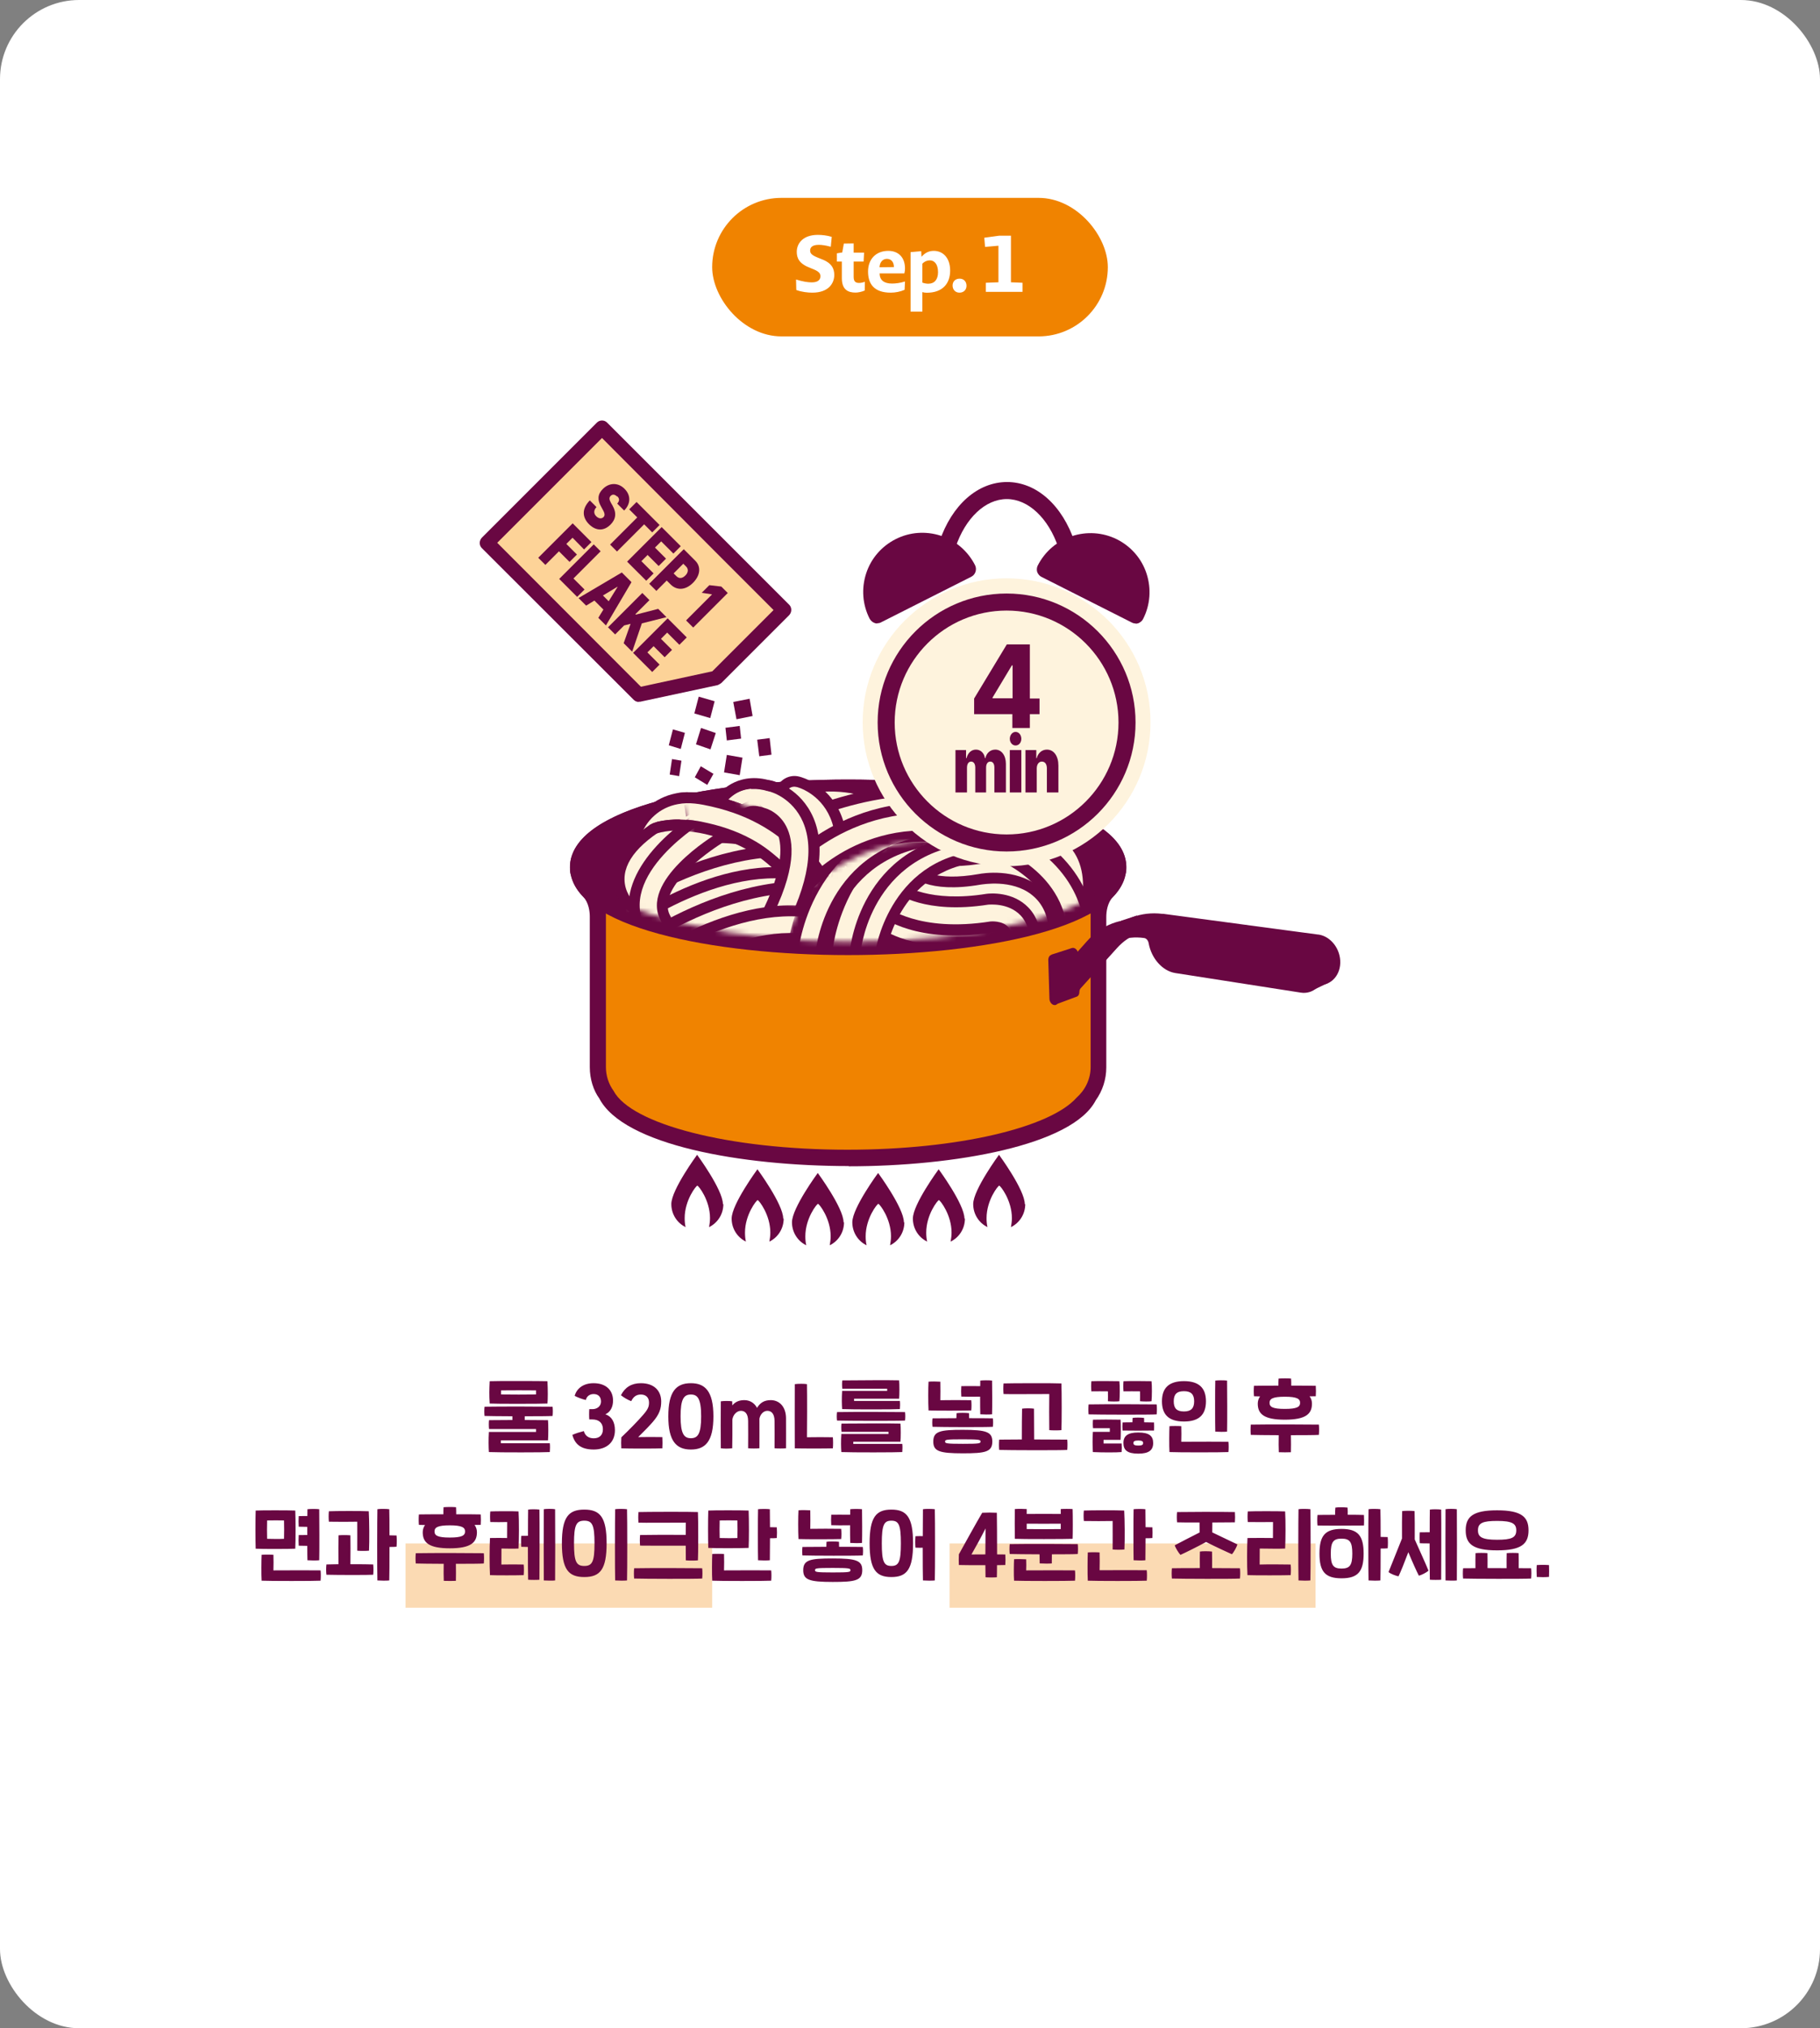 <?xml version="1.0" encoding="UTF-8"?> <svg xmlns="http://www.w3.org/2000/svg" width="368" height="410" viewBox="0 0 368 410" fill="none"><rect x="0" y="0" width="368" height="410" fill="#808080" stroke="none"/><rect width="368" height="410" rx="16" fill="white"></rect><rect x="192" y="312" width="74" height="13" fill="#F08300" fill-opacity="0.3"></rect><rect x="82" y="312" width="62" height="13" fill="#F08300" fill-opacity="0.3"></rect><path d="M110.692 283.72C109.62 283.784 100.26 283.8 99.012 283.72C98.9 281.96 98.932 280.84 99.012 279.208C100.004 279.144 109.796 279.16 110.692 279.208C110.788 280.952 110.788 282.84 110.692 283.72ZM101.316 281.064V281.88C102.052 281.912 107.716 281.912 108.388 281.88V281.064C107.492 281.048 102.372 281.032 101.316 281.064ZM111.732 284.36C111.796 284.92 111.796 285.608 111.732 286.232C111.124 286.28 108.74 286.296 106.1 286.296V287.048C108.148 287.048 109.86 287.064 110.804 287.08C110.884 287.704 110.884 290.472 110.804 291.16H101.268V291.752H111.172C111.236 292.28 111.204 293.016 111.172 293.528C110.132 293.608 100.9 293.624 98.852 293.528C98.788 292.648 98.756 290.936 98.852 289.464H108.388V288.872H98.884C98.82 288.344 98.82 287.448 98.884 287.08C100.436 287.064 102.068 287.048 103.604 287.048V286.296C101.092 286.28 98.772 286.264 97.972 286.232C97.908 285.688 97.908 284.952 97.972 284.36C101.3 284.296 110.228 284.328 111.732 284.36ZM120.05 293.016C117.442 293.016 116.226 291.912 115.73 290.056C116.434 289.736 117.298 289.48 118.05 289.288C118.29 290.2 118.978 290.744 120.05 290.744C121.25 290.744 121.906 290.072 121.906 288.904C121.906 287.64 121.09 286.936 119.778 286.936H119.154C119.106 286.488 119.106 285.32 119.154 284.856H119.778C120.77 284.856 121.522 284.232 121.522 283.32C121.522 282.36 120.978 281.8 120.018 281.8C119.25 281.8 118.594 282.264 118.466 283C117.826 282.888 116.77 282.472 116.194 282.168C116.594 280.728 117.874 279.608 120.018 279.608C122.562 279.608 123.954 281.048 123.954 283.128C123.954 284.392 123.426 285.448 122.402 285.896C123.634 286.296 124.338 287.416 124.338 289.112C124.338 291.64 122.562 293.016 120.05 293.016ZM125.631 292.776C125.583 292.008 125.583 291.32 125.631 290.552C127.311 288.952 128.991 287.224 130.031 286.024C131.039 284.872 131.231 284.328 131.231 283.512C131.231 282.552 130.639 281.896 129.583 281.896C128.607 281.896 128.047 282.408 127.631 283.24C126.991 283.016 126.095 282.488 125.551 282.04C126.383 280.424 127.695 279.608 129.583 279.608C132.287 279.608 133.695 281.16 133.695 283.304C133.695 284.712 133.359 285.864 131.999 287.432C131.407 288.12 130.335 289.24 129.039 290.504C130.223 290.472 132.943 290.472 133.919 290.504C133.967 291.192 133.967 292.2 133.919 292.776C132.927 292.84 126.911 292.84 125.631 292.776ZM139.691 293.016C136.683 293.016 135.131 291.224 135.131 286.312C135.131 281.4 136.635 279.608 139.691 279.608C142.507 279.608 144.251 281.144 144.251 286.312C144.251 291.432 142.587 293.016 139.691 293.016ZM139.691 290.728C141.115 290.728 141.771 289.832 141.771 286.312C141.771 282.632 141.003 281.896 139.691 281.896C138.235 281.896 137.611 282.888 137.611 286.312C137.611 289.784 138.283 290.728 139.691 290.728ZM158.931 286.68C158.947 288.456 158.931 291.352 158.931 292.76C158.451 292.824 157.155 292.824 156.611 292.76C156.627 291.272 156.627 288.632 156.611 287.224C156.595 285.768 155.971 285.192 155.155 285.192C154.387 285.192 153.715 285.896 153.555 286.776C153.571 288.568 153.555 291.384 153.555 292.76C153.075 292.824 151.811 292.824 151.267 292.76C151.283 291.272 151.283 288.632 151.267 287.224C151.251 285.768 150.643 285.192 149.811 285.192C148.979 285.192 148.211 285.992 148.083 286.968C148.099 289.064 148.083 291.24 148.051 292.76C147.379 292.856 146.323 292.856 145.747 292.76C145.715 290.232 145.715 286.184 145.747 283.272C146.403 283.176 147.491 283.176 148.051 283.272C148.051 283.528 148.067 283.816 148.067 284.104C148.643 283.4 149.411 283.032 150.499 283.032C151.587 283.032 152.531 283.576 153.075 284.6C153.683 283.56 154.547 283.032 155.843 283.032C157.555 283.032 158.915 284.328 158.931 286.68ZM160.703 292.776C160.687 290.04 160.687 282.52 160.703 279.8C161.375 279.704 162.655 279.704 163.167 279.8C163.215 282.056 163.199 288.84 163.167 290.536C164.543 290.504 167.215 290.504 168.399 290.536C168.463 291.192 168.463 292.184 168.399 292.776C167.215 292.824 161.983 292.824 160.703 292.776ZM170.278 284.84C170.214 283.96 170.182 282.648 170.278 281.176H179.382V280.728H170.31C170.246 280.2 170.246 279.416 170.31 279.048C174.966 279 179.83 278.984 181.798 279.032C181.878 279.656 181.878 282.056 181.798 282.744H172.694V283.192H181.958C182.022 283.72 181.99 284.328 181.958 284.84C180.918 284.92 172.326 284.936 170.278 284.84ZM169.238 287.16C169.174 286.616 169.174 286.04 169.238 285.448C172.566 285.384 181.494 285.416 182.998 285.448C183.062 286.008 183.062 286.552 182.998 287.16C181.622 287.256 171.126 287.224 169.238 287.16ZM170.118 293.528C170.054 292.648 170.022 291.336 170.118 289.88H179.654V289.432H170.15C170.086 288.904 170.086 288.136 170.15 287.768C174.806 287.72 180.102 287.72 182.07 287.768C182.15 288.392 182.15 290.744 182.07 291.432H172.534V291.88H182.438C182.502 292.408 182.47 293.016 182.438 293.528C181.398 293.608 172.166 293.624 170.118 293.528ZM198.18 282.328C196.996 282.36 194.9 282.344 194.372 282.312C194.324 281.704 194.324 280.808 194.372 280.2C194.884 280.184 196.98 280.184 198.196 280.2C198.196 279.72 198.196 279.336 198.212 279.08C198.644 279.016 200.036 279 200.596 279.08C200.628 280.808 200.644 284.312 200.596 285.896C200.1 285.96 198.772 285.944 198.212 285.896C198.18 285.192 198.18 283.736 198.18 282.328ZM196.388 285.112C195.108 285.16 189.204 285.176 187.748 285.112C187.668 283.592 187.668 280.552 187.748 279.304C188.244 279.24 189.556 279.256 190.132 279.304C190.164 280.424 190.148 282.168 190.132 283.048C191.268 283.016 195.188 283.016 196.388 283.048C196.452 283.656 196.452 284.504 196.388 285.112ZM200.756 286.712C200.82 287.272 200.82 287.8 200.756 288.424C199.38 288.52 190.436 288.488 188.548 288.424C188.484 287.88 188.484 287.304 188.548 286.712C189.78 286.696 191.54 286.68 193.38 286.68C193.38 286.328 193.396 285.96 193.412 285.672C193.844 285.576 195.3 285.576 195.94 285.672C195.956 285.96 195.956 286.312 195.956 286.68C198.164 286.68 200.068 286.696 200.756 286.712ZM194.676 289.032C199.444 289.032 200.644 289.464 200.644 291.4C200.644 293.512 199.22 293.784 194.676 293.784C189.908 293.784 188.708 293.352 188.708 291.4C188.708 289.304 190.132 289.032 194.676 289.032ZM194.676 291.864C198.084 291.864 198.26 291.784 198.26 291.4C198.26 291.048 198.068 290.952 194.676 290.952C191.268 290.952 191.092 291.032 191.092 291.4C191.092 291.768 191.284 291.864 194.676 291.864ZM212.163 281.8C208.627 281.8 204.115 281.848 202.915 281.8C202.851 281.192 202.851 280.264 202.915 279.656C204.195 279.608 213.155 279.576 214.611 279.656C214.691 281 214.691 288.152 214.611 289.096C214.115 289.16 212.739 289.16 212.163 289.096C212.131 288.2 212.131 282.584 212.163 281.8ZM215.795 291.016C215.859 291.608 215.859 292.424 215.795 293.096C214.419 293.192 203.923 293.16 202.035 293.096C201.971 292.52 201.971 291.64 202.035 291.016C203.123 291 204.787 290.984 206.611 290.984C206.611 289.128 206.627 285.384 206.659 284.76C207.155 284.664 208.515 284.664 209.075 284.76C209.091 285.464 209.107 289.16 209.107 290.984C212.131 290.984 214.995 291 215.795 291.016ZM224.017 281.256C223.713 281.24 221.009 281.24 220.673 281.256C220.609 280.632 220.609 279.8 220.673 279.208C221.473 279.16 225.729 279.176 226.337 279.208C226.449 280.104 226.433 282.36 226.337 283.256C225.921 283.336 224.593 283.32 224.017 283.256C224.033 282.792 224.033 281.784 224.017 281.256ZM230.513 281.256C230.209 281.24 227.505 281.24 227.169 281.256C227.105 280.632 227.105 279.8 227.169 279.208C227.969 279.16 232.225 279.176 232.833 279.208C232.945 280.104 232.929 282.36 232.833 283.256C232.417 283.336 231.089 283.32 230.513 283.256C230.529 282.792 230.529 281.784 230.513 281.256ZM233.873 283.896C233.937 284.456 233.937 285.288 233.873 285.912C232.497 286.008 222.001 285.976 220.113 285.912C220.049 285.368 220.049 284.488 220.113 283.896C223.441 283.832 232.369 283.864 233.873 283.896ZM231.345 287.512C232.241 287.512 233.009 287.528 233.345 287.544C233.361 288.104 233.377 288.632 233.345 289.176C232.065 289.208 228.033 289.208 226.977 289.176C226.929 288.568 226.929 288.136 226.977 287.544C227.265 287.528 228.049 287.512 228.977 287.512C228.977 287.192 228.993 286.888 229.009 286.632C229.425 286.536 230.721 286.536 231.329 286.632C231.345 286.888 231.345 287.192 231.345 287.512ZM223.137 291.8H226.785C226.833 292.328 226.833 293.016 226.785 293.528C225.841 293.624 222.849 293.624 220.977 293.528C220.913 292.488 220.881 290.76 220.977 289.448H224.401V288.712H221.009C220.945 288.184 220.945 287.352 221.009 286.984C222.433 286.952 224.593 286.936 226.577 286.984C226.641 287.592 226.641 290.392 226.577 291.064H223.137V291.8ZM230.161 289.576C232.369 289.576 233.169 290.28 233.169 291.704C233.169 293.192 232.241 293.848 230.161 293.848C227.953 293.848 227.153 293.144 227.153 291.704C227.153 290.232 228.065 289.576 230.161 289.576ZM230.161 292.216C230.913 292.216 231.137 292.056 231.137 291.704C231.137 291.368 230.913 291.192 230.161 291.192C229.393 291.192 229.169 291.368 229.169 291.704C229.169 292.056 229.425 292.216 230.161 292.216ZM245.728 289.4C245.68 288.024 245.68 280.296 245.728 279.08C246.16 279.016 247.552 279 248.112 279.08C248.144 280.808 248.16 287.816 248.112 289.4C247.616 289.464 246.288 289.448 245.728 289.4ZM239.392 287.352C236.288 287.352 234.944 285.928 234.944 283.272C234.944 280.632 236.288 279.192 239.392 279.192C242.496 279.192 243.84 280.632 243.84 283.272C243.84 285.928 242.496 287.352 239.392 287.352ZM239.392 285.32C240.848 285.32 241.456 284.664 241.456 283.272C241.456 281.88 240.848 281.224 239.392 281.224C237.904 281.224 237.328 281.88 237.328 283.272C237.328 284.664 237.904 285.32 239.392 285.32ZM236.464 293.528C236.384 292.344 236.416 289.24 236.464 288.296C236.96 288.248 238.272 288.248 238.848 288.296C238.88 289.096 238.88 290.584 238.848 291.448C242.384 291.432 247.184 291.416 248.384 291.448C248.448 292.024 248.448 292.936 248.384 293.528C247.104 293.608 237.92 293.608 236.464 293.528ZM254.782 282.28C254.19 282.264 253.742 282.264 253.55 282.248C253.486 281.608 253.486 280.712 253.55 280.136C254.142 280.12 256.174 280.104 258.494 280.104C258.494 279.608 258.494 279.128 258.526 278.68C259.262 278.616 260.494 278.616 261.054 278.68C261.086 279.128 261.086 279.608 261.086 280.104C263.07 280.104 264.958 280.104 266.046 280.136C266.094 280.744 266.094 281.688 266.046 282.248C265.79 282.248 265.358 282.264 264.798 282.264C265.134 282.712 265.278 283.224 265.278 283.736C265.278 285.832 264.014 286.984 259.79 286.984C255.566 286.984 254.318 285.832 254.318 283.736C254.318 283.24 254.462 282.728 254.782 282.28ZM259.79 284.808C262.254 284.808 262.878 284.392 262.878 283.576C262.878 282.776 262.254 282.344 259.79 282.344C257.31 282.344 256.702 282.776 256.702 283.576C256.702 284.392 257.31 284.808 259.79 284.808ZM266.67 287.976C266.734 288.568 266.734 289.384 266.67 290.056C266.062 290.104 263.662 290.12 261.022 290.12C261.038 291.192 261.054 292.792 261.022 293.56C260.494 293.592 259.214 293.592 258.574 293.56C258.542 292.888 258.526 291.256 258.558 290.12C256.03 290.104 253.71 290.088 252.91 290.056C252.846 289.48 252.846 288.6 252.91 287.976C256.238 287.912 265.166 287.944 266.67 287.976ZM60.405 310.312C60.805 310.296 61.445 310.296 62.133 310.296V308.648C61.461 308.648 60.821 308.632 60.405 308.616C60.357 308.008 60.357 307.08 60.405 306.472C60.805 306.456 61.461 306.456 62.149 306.456C62.149 305.816 62.149 305.32 62.165 305.08C62.597 305.016 63.989 305 64.549 305.08C64.581 306.808 64.597 313.816 64.549 315.4C64.053 315.464 62.725 315.448 62.165 315.4C62.149 314.952 62.133 313.832 62.133 312.488C61.461 312.488 60.821 312.472 60.405 312.456C60.357 311.848 60.357 310.92 60.405 310.312ZM59.701 313.064C58.629 313.128 52.949 313.144 51.701 313.064C51.637 311.32 51.637 306.984 51.701 305.352C52.693 305.288 58.485 305.288 59.701 305.352C59.781 307.096 59.781 311.544 59.701 313.064ZM54.005 307.352C53.973 307.928 53.973 310.488 54.005 311.064C54.853 311.096 56.581 311.112 57.429 311.064C57.461 310.504 57.461 307.928 57.429 307.352C56.597 307.32 55.013 307.336 54.005 307.352ZM64.821 317.448C64.885 318.024 64.885 318.936 64.821 319.528C63.541 319.608 54.357 319.608 52.901 319.528C52.821 318.344 52.853 315.24 52.901 314.296C53.397 314.248 54.709 314.248 55.285 314.296C55.317 315.096 55.317 316.584 55.285 317.448C58.821 317.432 63.621 317.416 64.821 317.448ZM80.18 310.392C80.244 311 80.244 312.056 80.18 312.664C79.924 312.696 79.428 312.712 78.756 312.712C78.756 315.688 78.74 318.568 78.708 319.48C78.212 319.544 76.868 319.528 76.308 319.48C76.244 317.624 76.26 306.936 76.308 305.08C76.74 304.984 78.148 305 78.708 305.08C78.74 305.928 78.756 308.024 78.756 310.36C79.348 310.36 79.828 310.376 80.18 310.392ZM72.228 307.608C71.236 307.64 67.716 307.64 66.5 307.608C66.436 306.984 66.436 306.088 66.5 305.496C67.78 305.432 73.156 305.416 74.564 305.496C74.676 307.352 74.708 311.608 74.612 313.464C74.036 313.528 72.804 313.528 72.228 313.464C72.228 312.28 72.244 308.776 72.228 307.608ZM70.852 316.2C72.836 316.2 74.788 316.216 75.46 316.248C75.524 316.92 75.524 317.72 75.46 318.328C74.596 318.392 68.452 318.392 66.004 318.328C65.924 317.704 65.924 316.84 66.004 316.248C66.404 316.232 67.316 316.216 68.436 316.2C68.404 314.536 68.42 311 68.452 310.36C68.932 310.296 70.26 310.296 70.852 310.36C70.884 311.096 70.868 314.568 70.852 316.2ZM85.938 308.28C85.346 308.264 84.898 308.264 84.706 308.248C84.642 307.608 84.642 306.712 84.706 306.136C85.298 306.12 87.33 306.104 89.65 306.104C89.65 305.608 89.65 305.128 89.682 304.68C90.418 304.616 91.65 304.616 92.21 304.68C92.242 305.128 92.242 305.608 92.242 306.104C94.226 306.104 96.114 306.104 97.202 306.136C97.25 306.744 97.25 307.688 97.202 308.248C96.946 308.248 96.514 308.264 95.954 308.264C96.29 308.712 96.434 309.224 96.434 309.736C96.434 311.832 95.17 312.984 90.946 312.984C86.722 312.984 85.474 311.832 85.474 309.736C85.474 309.24 85.618 308.728 85.938 308.28ZM90.946 310.808C93.41 310.808 94.034 310.392 94.034 309.576C94.034 308.776 93.41 308.344 90.946 308.344C88.466 308.344 87.858 308.776 87.858 309.576C87.858 310.392 88.466 310.808 90.946 310.808ZM97.826 313.976C97.89 314.568 97.89 315.384 97.826 316.056C97.218 316.104 94.818 316.12 92.178 316.12C92.194 317.192 92.21 318.792 92.178 319.56C91.65 319.592 90.37 319.592 89.73 319.56C89.698 318.888 89.682 317.256 89.714 316.12C87.186 316.104 84.866 316.088 84.066 316.056C84.002 315.48 84.002 314.6 84.066 313.976C87.394 313.912 96.322 313.944 97.826 313.976ZM112.241 305.08C112.273 307.08 112.273 317.544 112.241 319.48C111.809 319.544 110.513 319.512 109.953 319.48C109.921 317.544 109.937 306.76 109.953 305.08C110.385 304.984 111.761 304.984 112.241 305.08ZM106.785 305.16C107.217 305.064 108.593 305.08 109.073 305.16C109.121 307.176 109.089 317.432 109.073 319.336C108.641 319.384 107.345 319.384 106.785 319.336C106.753 318.424 106.737 315.608 106.737 312.712C106.209 312.712 105.729 312.696 105.393 312.68C105.345 312.216 105.345 310.84 105.393 310.472C105.713 310.456 106.209 310.456 106.753 310.456C106.753 308.008 106.769 305.848 106.785 305.16ZM101.377 316.264C102.273 316.232 105.185 316.232 105.889 316.264C105.953 316.872 105.953 317.8 105.889 318.408C104.897 318.456 100.209 318.472 99.073 318.408C98.961 316.52 98.977 312.744 99.073 310.904C100.161 310.872 101.649 310.888 102.529 310.904C102.529 310.008 102.529 308.472 102.545 307.672C99.617 307.704 102.081 307.704 99.137 307.672C99.073 307.064 99.073 306.136 99.137 305.528C100.129 305.48 103.921 305.464 104.849 305.528C104.961 307.4 104.945 311.192 104.849 313.032C104.097 313.08 102.161 313.048 101.393 313.032C101.393 313.928 101.393 315.464 101.377 316.264ZM124.383 319.48C124.319 317.624 124.335 306.936 124.383 305.08C124.815 304.984 126.223 305 126.783 305.08C126.847 307.272 126.847 317.576 126.783 319.48C126.287 319.544 124.943 319.528 124.383 319.48ZM118.143 318.792C114.943 318.792 113.615 317.256 113.615 311.976C113.615 306.696 114.943 305.16 118.143 305.16C121.343 305.16 122.655 306.696 122.655 311.976C122.655 317.256 121.343 318.792 118.143 318.792ZM118.143 316.552C119.759 316.552 120.207 315.688 120.207 311.976C120.207 308.264 119.759 307.4 118.143 307.4C116.527 307.4 116.063 308.264 116.063 311.976C116.063 315.688 116.527 316.552 118.143 316.552ZM138.67 307.8C135.134 307.8 130.302 307.848 129.102 307.8C129.038 307.192 129.038 306.264 129.102 305.656C130.382 305.608 139.662 305.576 141.118 305.656C141.198 307 141.198 314.472 141.118 315.416C140.622 315.48 139.246 315.48 138.67 315.416C138.654 315.048 138.654 313.816 138.654 312.456C135.214 312.456 130.414 312.472 129.422 312.44C129.358 311.832 129.358 310.904 129.422 310.296C130.174 310.264 135.294 310.248 138.654 310.264C138.654 309.08 138.654 308.088 138.67 307.8ZM141.982 317.016C142.046 317.608 142.046 318.424 141.982 319.096C140.606 319.192 130.11 319.16 128.222 319.096C128.158 318.52 128.158 317.64 128.222 317.016C131.55 316.952 140.478 316.984 141.982 317.016ZM157.069 308.744C157.117 309.352 157.117 310.296 157.069 310.904C156.813 310.936 156.333 310.952 155.693 310.952C155.693 312.888 155.677 314.696 155.661 315.4C155.165 315.464 153.837 315.448 153.277 315.4C153.229 314.024 153.229 306.296 153.277 305.08C153.709 305.016 155.101 305 155.661 305.08C155.677 305.736 155.677 307.128 155.693 308.712C156.253 308.712 156.733 308.728 157.069 308.744ZM151.373 312.904C150.301 312.968 144.461 312.984 143.213 312.904C143.149 311.16 143.149 306.984 143.213 305.352C144.205 305.288 150.157 305.288 151.373 305.352C151.453 307.096 151.453 311.384 151.373 312.904ZM145.517 307.352C145.485 307.928 145.485 310.328 145.517 310.904C146.365 310.936 148.253 310.952 149.101 310.904C149.133 310.344 149.133 307.928 149.101 307.352C148.269 307.32 146.525 307.336 145.517 307.352ZM146.397 317.448C149.933 317.432 154.733 317.416 155.933 317.448C155.997 318.024 155.997 318.936 155.933 319.528C154.653 319.608 145.469 319.608 144.013 319.528C143.933 318.344 143.965 315.08 144.013 314.136C144.509 314.088 145.821 314.088 146.397 314.136C146.429 314.936 146.429 316.584 146.397 317.448ZM171.883 308.328C170.699 308.36 168.603 308.344 168.075 308.312C168.027 307.704 168.027 306.808 168.075 306.2C168.587 306.184 170.683 306.184 171.899 306.2C171.899 305.72 171.899 305.336 171.915 305.08C172.347 305.016 173.739 305 174.299 305.08C174.331 306.808 174.347 310.312 174.299 311.896C173.803 311.96 172.475 311.944 171.915 311.896C171.883 311.192 171.883 309.736 171.883 308.328ZM170.091 311.112C168.811 311.16 162.907 311.176 161.451 311.112C161.371 309.592 161.371 306.552 161.451 305.304C161.947 305.24 163.259 305.256 163.835 305.304C163.867 306.424 163.851 308.168 163.835 309.048C164.971 309.016 168.891 309.016 170.091 309.048C170.155 309.656 170.155 310.504 170.091 311.112ZM174.459 312.712C174.523 313.272 174.523 313.8 174.459 314.424C173.083 314.52 164.139 314.488 162.251 314.424C162.187 313.88 162.187 313.304 162.251 312.712C163.483 312.696 165.243 312.68 167.083 312.68C167.083 312.328 167.099 311.96 167.115 311.672C167.547 311.576 169.003 311.576 169.643 311.672C169.659 311.96 169.659 312.312 169.659 312.68C171.867 312.68 173.771 312.696 174.459 312.712ZM168.379 315.032C173.147 315.032 174.347 315.464 174.347 317.4C174.347 319.512 172.923 319.784 168.379 319.784C163.611 319.784 162.411 319.352 162.411 317.4C162.411 315.304 163.835 315.032 168.379 315.032ZM168.379 317.864C171.787 317.864 171.963 317.784 171.963 317.4C171.963 317.048 171.771 316.952 168.379 316.952C164.971 316.952 164.795 317.032 164.795 317.4C164.795 317.768 164.987 317.864 168.379 317.864ZM189.018 305.08C189.082 307.272 189.082 317.576 189.018 319.48C188.522 319.544 187.178 319.528 186.618 319.48C186.586 318.616 186.57 315.8 186.57 312.872C186.058 312.888 185.562 312.872 185.098 312.856C185.034 312.248 185.034 311.144 185.098 310.536C185.594 310.52 186.074 310.504 186.586 310.52C186.586 308.04 186.602 305.832 186.618 305.08C187.05 304.984 188.458 305 189.018 305.08ZM180.234 305.16C183.338 305.16 184.618 306.696 184.618 311.976C184.618 317.256 183.338 318.792 180.234 318.792C177.13 318.792 175.834 317.256 175.834 311.976C175.834 306.696 177.13 305.16 180.234 305.16ZM180.234 316.552C181.738 316.552 182.154 315.688 182.154 311.976C182.154 308.264 181.738 307.4 180.234 307.4C178.73 307.4 178.298 308.264 178.298 311.976C178.298 315.688 178.73 316.552 180.234 316.552ZM203.272 314.232C203.32 314.92 203.32 315.688 203.272 316.36C203.032 316.376 202.408 316.376 201.592 316.392C201.592 317.528 201.576 318.408 201.56 318.84C201.128 318.888 199.704 318.888 199.272 318.84C199.256 318.376 199.24 317.464 199.24 316.392C196.952 316.392 194.456 316.392 193.88 316.36C193.848 315.672 193.848 314.904 193.88 314.2C195 312.168 197.56 307.544 198.6 305.8C199.512 305.752 200.696 305.752 201.56 305.8C201.592 307.464 201.608 311.144 201.608 314.216C202.328 314.232 202.952 314.232 203.272 314.232ZM196.424 314.232C196.84 314.232 197.976 314.216 199.24 314.216C199.24 312.056 199.256 309.832 199.272 308.968C198.328 310.84 197.336 312.648 196.424 314.232ZM216.88 311.064C215.744 311.128 206.496 311.144 205.2 311.064C205.168 309.864 205.168 305.88 205.2 305.048C205.824 304.984 207.056 305 207.6 305.048V306.04C209.328 306.024 212.736 306.024 214.48 306.04V305.048C215.104 305 216.256 305 216.88 305.048C216.928 306.024 216.928 310.472 216.88 311.064ZM214.48 308.008C212.736 308.024 209.312 308.024 207.6 308.008V309.096C208.816 309.128 213.344 309.128 214.48 309.096V308.008ZM217.92 312.136C217.984 312.696 217.984 313.512 217.92 314.136C217.344 314.184 215.168 314.2 212.688 314.2C212.688 314.888 212.688 315.56 212.672 316.04C212.24 316.104 210.864 316.072 210.224 316.04C210.208 315.608 210.192 314.92 210.192 314.2C207.52 314.184 204.992 314.168 204.16 314.136C204.096 313.592 204.096 312.728 204.16 312.136C207.488 312.072 216.416 312.104 217.92 312.136ZM207.488 317.448C211.024 317.432 216.16 317.416 217.36 317.448C217.424 318.024 217.424 318.936 217.36 319.528C216.08 319.608 206.496 319.608 205.04 319.528C204.96 318.344 204.992 316.136 205.04 315.192C205.536 315.144 206.912 315.16 207.488 315.208C207.52 316.008 207.52 316.744 207.488 317.448ZM233.006 308.744C233.054 309.352 233.054 310.296 233.006 310.904C232.75 310.936 232.27 310.952 231.63 310.952C231.63 312.888 231.614 314.696 231.598 315.4C231.102 315.464 229.774 315.448 229.214 315.4C229.166 314.024 229.166 306.296 229.214 305.08C229.646 305.016 231.038 305 231.598 305.08C231.614 305.736 231.614 307.128 231.63 308.712C232.19 308.712 232.67 308.728 233.006 308.744ZM224.974 307.464C223.982 307.496 220.366 307.496 219.15 307.464C219.086 306.84 219.086 305.944 219.15 305.352C220.43 305.288 225.902 305.272 227.31 305.352C227.422 307.208 227.454 311.368 227.358 313.224C226.782 313.288 225.55 313.288 224.974 313.224C224.974 312.04 224.99 308.632 224.974 307.464ZM222.334 317.416C225.87 317.4 230.67 317.384 231.87 317.416C231.934 317.992 231.934 318.936 231.87 319.528C230.59 319.608 221.406 319.608 219.95 319.528C219.87 318.344 219.902 314.76 219.95 313.816C220.446 313.768 221.758 313.768 222.334 313.816C222.366 314.616 222.366 316.552 222.334 317.416ZM238.685 314.312C238.349 313.976 237.677 312.904 237.533 312.376C238.765 311.704 240.797 310.68 242.557 309.784C242.541 309.016 242.541 308.36 242.541 307.768C240.397 307.768 238.493 307.768 237.997 307.736C237.933 307.096 237.933 306.232 237.997 305.656C239.293 305.624 246.829 305.592 249.693 305.656C249.741 306.264 249.741 307.176 249.693 307.736C249.037 307.752 247.181 307.768 245.133 307.768C245.133 308.376 245.133 309.032 245.117 309.768C246.893 310.616 248.957 311.592 250.205 312.2C250.045 312.76 249.453 313.816 249.085 314.184C248.189 313.784 245.853 312.712 243.869 311.704C241.901 312.776 239.613 313.896 238.685 314.312ZM250.717 317.016C250.781 317.608 250.781 318.424 250.717 319.096C249.341 319.192 238.845 319.16 236.957 319.096C236.893 318.52 236.893 317.64 236.957 317.016C238.253 316.984 240.381 316.984 242.605 316.984C242.589 315.768 242.589 314.2 242.621 313.64C243.101 313.544 244.477 313.56 245.069 313.64C245.101 314.296 245.085 315.816 245.085 316.984C247.693 316.984 250.013 317 250.717 317.016ZM262.555 319.48C262.491 317.624 262.507 306.936 262.555 305.08C262.987 304.984 264.395 305 264.955 305.08C265.019 307.272 265.019 317.576 264.955 319.48C264.459 319.544 263.115 319.528 262.555 319.48ZM252.235 318.408C252.123 316.52 252.139 312.744 252.235 310.904C253.323 310.872 256.507 310.888 257.387 310.904C257.387 310.008 257.387 308.472 257.403 307.672C256.395 307.688 253.323 307.704 252.299 307.672C252.235 307.064 252.235 306.136 252.299 305.528C253.307 305.464 258.763 305.464 259.851 305.528C259.963 307.4 259.947 311.192 259.851 313.032C258.763 313.096 256.283 313.048 254.715 313.032C254.715 313.928 254.715 315.464 254.699 316.264C256.123 316.216 259.627 316.232 260.971 316.264C261.035 316.872 261.035 317.8 260.971 318.408C259.979 318.456 253.691 318.472 252.235 318.408ZM272.506 306.2C273.898 306.2 275.146 306.216 275.786 306.248C275.818 306.808 275.834 307.816 275.786 308.376C274.378 308.392 267.338 308.424 266.394 308.376C266.33 307.768 266.33 306.84 266.394 306.248C266.714 306.232 268.218 306.216 269.962 306.216C269.946 305.752 269.962 305.176 270.01 304.76C270.458 304.664 271.914 304.68 272.474 304.76C272.506 305.176 272.522 305.72 272.506 306.2ZM280.586 310.712C280.65 311.32 280.65 312.376 280.586 312.984C280.33 313.016 279.834 313.032 279.162 313.032C279.162 315.896 279.146 318.6 279.114 319.48C278.618 319.544 277.274 319.528 276.714 319.48C276.65 317.624 276.666 306.936 276.714 305.08C277.146 304.984 278.554 305 279.114 305.08C279.146 305.976 279.162 308.216 279.162 310.68C279.754 310.68 280.234 310.696 280.586 310.712ZM271.258 309.064C274.602 309.064 275.722 310.456 275.722 314.056C275.722 317.656 274.602 319.048 271.258 319.048C267.914 319.048 266.794 317.656 266.794 314.056C266.794 310.456 267.914 309.064 271.258 309.064ZM271.258 317.08C272.938 317.08 273.434 316.392 273.434 314.056C273.434 311.72 272.938 311.032 271.258 311.032C269.578 311.032 269.082 311.72 269.082 314.056C269.082 316.392 269.578 317.08 271.258 317.08ZM294.569 305.08C294.601 307.08 294.601 317.544 294.569 319.48C294.137 319.544 292.841 319.512 292.281 319.48C292.249 317.544 292.265 306.76 292.281 305.08C292.713 304.984 294.089 304.984 294.569 305.08ZM289.113 305.16C289.545 305.064 290.921 305.08 291.401 305.16C291.449 307.176 291.417 317.432 291.401 319.336C290.969 319.384 289.673 319.384 289.113 319.336C289.081 318.344 289.065 315.128 289.065 311.992C288.313 311.992 287.545 311.992 287.081 311.96C287.033 311.496 287.033 310.12 287.081 309.752C287.529 309.736 288.297 309.736 289.081 309.736C289.081 307.592 289.097 305.784 289.113 305.16ZM286.025 305.464C286.057 306.392 286.073 309.208 286.057 311.192C287.001 313.336 288.265 316.072 288.841 317.512C288.393 317.912 287.353 318.424 286.889 318.52C286.473 317.72 285.577 315.752 284.761 313.768C284.009 315.784 283.193 317.8 282.777 318.648C282.297 318.568 281.193 318.168 280.761 317.784L283.481 311C283.465 308.952 283.481 306.248 283.513 305.464C283.945 305.384 285.465 305.368 286.025 305.464ZM302.712 313.4C297.704 313.4 296.36 312.024 296.36 309.352C296.36 306.6 297.816 305.304 302.712 305.304C307.72 305.304 309.064 306.696 309.064 309.352C309.064 312.104 307.608 313.4 302.712 313.4ZM302.712 307.448C299.784 307.448 298.84 307.88 298.84 309.352C298.84 310.696 299.64 311.256 302.712 311.256C305.64 311.256 306.584 310.824 306.584 309.352C306.584 308.008 305.784 307.448 302.712 307.448ZM309.592 317.016C309.656 317.608 309.656 318.424 309.592 319.096C308.216 319.192 297.72 319.16 295.832 319.096C295.768 318.52 295.768 317.64 295.832 317.016C296.488 317 297.352 317 298.328 317C298.312 315.912 298.328 314.568 298.344 313.96C298.824 313.896 300.168 313.896 300.76 313.96C300.792 314.664 300.776 315.96 300.776 316.984C302.056 316.984 303.4 316.984 304.632 317C304.632 315.96 304.616 314.664 304.648 313.96C305.24 313.896 306.584 313.896 307.064 313.96C307.08 314.568 307.096 315.912 307.08 317C308.28 317 309.192 317.016 309.592 317.016ZM310.726 318.776C310.694 318.024 310.678 317.112 310.726 316.376C311.542 316.312 312.422 316.312 313.206 316.376C313.238 317.128 313.238 318.024 313.206 318.76C312.406 318.84 311.51 318.824 310.726 318.776Z" fill="#690742"></path><rect x="144" y="40" width="80" height="28" rx="14" fill="#F08300"></rect><path d="M168.687 55.592C168.687 57.144 167.663 59.16 164.239 59.16C163.359 59.16 162.031 59.016 161.007 58.616L160.959 56.504C162.383 56.936 163.343 57.08 164.143 57.08C165.503 57.08 165.887 56.456 165.887 55.848C165.887 55.352 165.695 54.952 164.591 54.472L163.839 54.168C161.599 53.32 161.103 52.2 161.103 50.888C161.119 49.144 162.415 47.48 165.359 47.48C166.143 47.48 167.215 47.576 168.175 47.88L167.983 49.88C166.927 49.592 166.127 49.496 165.567 49.496C164.239 49.496 163.807 50.008 163.807 50.632C163.807 51.16 164.031 51.544 165.343 52.072L166.095 52.376C168.207 53.16 168.687 54.328 168.687 55.592ZM174.845 58.728C174.221 59 173.517 59.144 172.973 59.144C171.501 59.144 170.221 58.584 170.221 56.232V52.872H169.213V51.208L170.301 51.032L170.621 49.24L172.605 49.208V51.064H174.717L174.621 52.872H172.605V55.976C172.605 56.92 173.021 57.192 173.677 57.192C173.965 57.192 174.317 57.16 174.877 56.968L174.845 58.728ZM182.908 58.584C182.044 58.968 181.004 59.16 180.108 59.16C176.716 59.16 175.516 57.368 175.516 54.888C175.516 52.424 177.084 50.712 179.612 50.712C181.676 50.712 182.988 52.04 182.988 54.28C182.988 54.552 182.956 54.904 182.86 55.272H177.852C177.868 56.6 178.716 57.32 180.348 57.32C181.1 57.32 181.932 57.224 182.988 56.904L182.908 58.584ZM180.748 53.992C180.748 52.92 180.156 52.328 179.324 52.328C178.572 52.328 177.9 52.888 177.836 54.024L180.748 53.992ZM192.117 54.696C192.117 57.336 190.581 59.176 187.381 59.176C187.061 59.176 186.757 59.128 186.501 59.048V63H184.117V50.968L186.261 50.776L186.325 51.912C187.125 51 187.925 50.712 188.821 50.712C190.677 50.712 192.117 52.136 192.117 54.696ZM189.669 55.032C189.669 53.32 188.869 52.632 188.021 52.632C187.509 52.632 186.981 52.808 186.501 53.304V57.128C186.917 57.288 187.349 57.352 187.717 57.352C188.933 57.352 189.669 56.504 189.669 55.032ZM195.428 57.768C195.428 58.568 194.868 59.16 194.004 59.16C193.172 59.16 192.612 58.552 192.612 57.72C192.612 56.92 193.156 56.328 194.036 56.328C194.868 56.328 195.428 56.92 195.428 57.768ZM199.339 59V57.16L201.883 57.064V49.672L199.179 49.912L199.019 48.056L202.075 47.64H204.411V57.064L206.747 57.16V59H199.339Z" fill="white"></path><rect width="180" height="180" transform="translate(94 78)" fill="white"></rect><path d="M224.482 175.322C224.482 167.314 200.736 160.842 171.496 160.842C142.256 160.842 118.51 167.314 118.51 175.322C118.51 175.555 118.557 175.788 118.65 176.02C118.836 177.045 119.395 178.023 120.28 178.954C121.863 180.63 122.515 182.958 122.515 185.239V215.69C122.515 217.459 123.073 219.135 124.051 220.485C127.59 227.237 147.378 232.405 171.357 232.405C171.403 232.405 171.45 232.405 171.496 232.405C171.543 232.405 171.589 232.405 171.636 232.405C195.615 232.405 215.403 227.237 218.941 220.485C219.919 219.135 220.478 217.459 220.478 215.69V185.239C220.478 182.958 221.13 180.63 222.713 178.954C223.597 178.023 224.156 177.045 224.342 176.02C224.435 175.788 224.482 175.555 224.482 175.322Z" fill="#690742"></path><path d="M171.635 235.716C149.891 235.716 126.052 231.479 121.163 222.027C119.999 220.444 119.254 218.116 119.254 215.742V185.291C119.254 184.313 119.068 182.498 117.904 181.24C116.647 179.937 115.855 178.493 115.483 177.004C115.343 176.631 115.25 176.212 115.25 175.84V175.56C115.25 175.56 115.25 175.467 115.25 175.42V174.862C116.042 162.989 144.769 157.588 171.495 157.588C198.221 157.588 227.181 163.035 227.74 175.001V175.188C227.74 175.188 227.74 175.327 227.74 175.374V175.746C227.74 176.165 227.6 176.631 227.461 177.05C227.088 178.54 226.297 179.983 225.039 181.287C223.875 182.544 223.689 184.36 223.689 185.338V215.788C223.689 218.163 222.944 220.491 221.547 222.446C216.845 231.526 193.006 235.763 171.588 235.763L171.635 235.716ZM121.768 175.141L121.862 175.514C121.955 175.886 122.234 176.352 122.653 176.817C124.655 178.959 125.773 181.985 125.773 185.338V215.788C125.773 216.813 126.099 217.837 126.704 218.721C129.078 223.191 144.676 229.291 171.355 229.291C198.034 229.291 213.911 223.191 216.053 219.094C216.891 217.837 217.217 216.859 217.217 215.788V185.338C217.217 181.985 218.335 178.959 220.337 176.817C220.802 176.352 221.082 175.886 221.128 175.514V175.188C220.663 171.323 203.156 164.106 171.448 164.106C139.741 164.106 122.281 171.277 121.722 175.188L121.768 175.141Z" fill="#690742"></path><path d="M146.168 243.399C146.168 240.513 140.953 233.436 140.953 233.436C140.953 233.436 135.739 240.513 135.739 243.399C135.739 245.448 136.903 247.217 138.625 248.055C138.486 247.497 138.439 246.845 138.439 246.24C138.439 242.608 140.767 239.675 141 239.675C141.233 239.675 143.561 242.608 143.561 246.24C143.561 246.891 143.468 247.497 143.374 248.055C145.097 247.217 146.261 245.448 146.261 243.399H146.168Z" fill="#690742"></path><path d="M158.365 246.327C158.365 243.44 153.151 236.363 153.151 236.363C153.151 236.363 147.936 243.44 147.936 246.327C147.936 248.376 149.1 250.145 150.823 250.983C150.683 250.424 150.636 249.773 150.636 249.167C150.636 245.536 152.964 242.602 153.197 242.602C153.43 242.602 155.758 245.536 155.758 249.167C155.758 249.819 155.665 250.424 155.572 250.983C157.294 250.145 158.458 248.376 158.458 246.327H158.365Z" fill="#690742"></path><path d="M170.566 247.075C170.566 244.188 165.351 237.111 165.351 237.111C165.351 237.111 160.136 244.188 160.136 247.075C160.136 249.124 161.3 250.893 163.023 251.731C162.883 251.173 162.837 250.521 162.837 249.915C162.837 246.284 165.165 243.35 165.398 243.35C165.63 243.35 167.958 246.284 167.958 249.915C167.958 250.567 167.865 251.173 167.772 251.731C169.495 250.893 170.659 249.124 170.659 247.075H170.566Z" fill="#690742"></path><path d="M182.765 247.075C182.765 244.188 177.55 237.111 177.55 237.111C177.55 237.111 172.335 244.188 172.335 247.075C172.335 249.124 173.499 250.893 175.222 251.731C175.083 251.173 175.036 250.521 175.036 249.915C175.036 246.284 177.364 243.35 177.597 243.35C177.83 243.35 180.158 246.284 180.158 249.915C180.158 250.567 180.064 251.173 179.971 251.731C181.694 250.893 182.858 249.124 182.858 247.075H182.765Z" fill="#690742"></path><path d="M195.01 246.327C195.01 243.44 189.795 236.363 189.795 236.363C189.795 236.363 184.581 243.44 184.581 246.327C184.581 248.376 185.745 250.145 187.467 250.983C187.328 250.424 187.281 249.773 187.281 249.167C187.281 245.536 189.609 242.602 189.842 242.602C190.075 242.602 192.403 245.536 192.403 249.167C192.403 249.819 192.31 250.424 192.216 250.983C193.939 250.145 195.103 248.376 195.103 246.327H195.01Z" fill="#690742"></path><path d="M207.208 243.399C207.208 240.513 201.994 233.436 201.994 233.436C201.994 233.436 196.779 240.513 196.779 243.399C196.779 245.448 197.943 247.217 199.666 248.055C199.526 247.497 199.479 246.845 199.479 246.24C199.479 242.608 201.807 239.675 202.04 239.675C202.273 239.675 204.601 242.608 204.601 246.24C204.601 246.891 204.508 247.497 204.415 248.055C206.137 247.217 207.301 245.448 207.301 243.399H207.208Z" fill="#690742"></path><path d="M224.481 175.373C224.481 167.364 200.736 160.893 171.496 160.893C142.256 160.893 118.51 167.364 118.51 175.373C118.51 175.606 118.557 175.838 118.65 176.071C118.976 177.747 120.279 179.33 122.514 180.82V215.694C122.514 217.463 123.073 219.139 124.051 220.49C127.589 227.241 147.377 232.409 171.356 232.409C193.659 232.409 212.329 227.939 217.684 221.886C219.406 220.35 220.524 218.162 220.524 215.694V180.82C222.759 179.33 224.062 177.747 224.388 176.071C224.481 175.838 224.528 175.606 224.528 175.373H224.481Z" fill="#F08300"></path><path d="M171.496 189.802C200.759 189.802 224.482 183.319 224.482 175.322C224.482 167.325 200.759 160.842 171.496 160.842C142.233 160.842 118.51 167.325 118.51 175.322C118.51 183.319 142.233 189.802 171.496 189.802Z" fill="#FEF3DD"></path><path d="M171.495 193.067C144.397 193.067 115.25 187.526 115.25 175.327C115.25 163.129 144.397 157.588 171.495 157.588C198.593 157.588 227.74 163.129 227.74 175.327C227.74 187.526 198.593 193.067 171.495 193.067ZM171.495 164.06C139.322 164.06 121.722 171.509 121.722 175.327C121.722 179.145 139.275 186.595 171.495 186.595C203.715 186.595 221.268 179.145 221.268 175.327C221.268 171.509 203.715 164.06 171.495 164.06Z" fill="#690742"></path><path d="M171.496 189.808C200.759 189.808 224.481 183.325 224.481 175.328C224.481 167.331 200.759 160.848 171.496 160.848C142.233 160.848 118.51 167.331 118.51 175.328C118.51 183.325 142.233 189.808 171.496 189.808Z" fill="#690742"></path><path d="M165.025 175.933L162.836 178.028L161.812 175.84L163.395 174.676L165.025 175.933Z" fill="#690742"></path><mask id="mask0_4001_15991" style="mask-type:luminance" maskUnits="userSpaceOnUse" x="119" y="148" width="107" height="43"><path d="M225.133 175.515C225.133 173.373 223.364 171.324 220.244 169.462L216.938 148.789H126.332L124.05 169.462C120.931 171.324 119.161 173.373 119.161 175.515C119.161 180.264 127.589 184.501 140.579 187.155C149.053 189.157 160.041 190.367 172.147 190.367C184.253 190.367 194.915 189.203 203.343 187.248C216.566 184.594 225.179 180.357 225.179 175.515H225.133Z" fill="white"></path></mask><g mask="url(#mask0_4001_15991)"><path d="M147.1 168.948C146.635 168.948 146.169 168.855 145.75 168.715C143.748 167.97 142.677 165.782 143.375 163.78C143.515 163.361 144.819 159.822 148.497 158.146C150.22 157.355 153.06 156.703 156.831 158.146C158.88 158.938 159.904 161.219 159.113 163.268C158.321 165.317 156.04 166.341 153.991 165.549C153.153 165.223 151.57 164.618 150.825 166.481C150.22 168.017 148.683 168.995 147.1 168.995V168.948Z" fill="#690742"></path><path d="M147.101 166.753C147.101 166.753 146.729 166.753 146.543 166.66C145.658 166.334 145.192 165.357 145.472 164.472C145.565 164.146 146.589 161.399 149.429 160.095C151.338 159.211 153.573 159.211 156.041 160.142C156.926 160.468 157.391 161.492 157.019 162.377C156.693 163.261 155.668 163.727 154.784 163.354C153.247 162.749 151.944 162.703 150.919 163.168C149.383 163.867 148.778 165.543 148.731 165.543C148.452 166.241 147.8 166.707 147.101 166.707V166.753Z" fill="#FEF3DD"></path><path d="M165.121 184.445C163.724 184.445 162.374 183.7 161.675 182.443C159.953 179.416 157.485 176.437 155.064 174.481C153.993 173.596 152.922 172.805 151.758 172.153C149.151 170.57 146.124 169.452 142.632 168.614C141.142 168.288 139.42 167.963 138.256 168.149C137.464 168.335 136.719 168.661 136.114 169.173C134.95 170.151 134.531 171.734 134.95 173.317C135.508 175.412 134.298 177.601 132.156 178.159C130.061 178.718 127.873 177.507 127.314 175.366C126.103 170.849 127.5 166.193 130.946 163.167C132.575 161.77 134.531 160.792 136.672 160.373C139.42 159.815 142.12 160.373 144.401 160.885C148.732 161.863 152.503 163.353 155.809 165.355C157.299 166.24 158.742 167.264 160.046 168.382C163.212 170.896 166.331 174.667 168.566 178.625C169.637 180.534 168.939 182.908 167.03 183.979C166.425 184.305 165.773 184.491 165.121 184.491V184.445Z" fill="#690742"></path><path d="M165.073 182.16C164.468 182.16 163.909 181.834 163.583 181.275C161.767 177.97 159.067 174.757 156.413 172.662C155.295 171.73 154.131 170.892 152.874 170.147C150.034 168.471 146.821 167.214 143.096 166.376C141.28 165.957 139.418 165.585 137.742 165.91C136.578 166.143 135.46 166.655 134.576 167.447C132.76 169.03 132.061 171.498 132.713 173.872C132.946 174.803 132.434 175.735 131.503 175.967C130.572 176.2 129.64 175.688 129.408 174.757C128.43 171.079 129.547 167.307 132.341 164.84C133.645 163.676 135.274 162.884 137.043 162.558C139.371 162.092 141.746 162.558 143.795 163.024C147.892 163.955 151.431 165.352 154.55 167.214C155.947 168.052 157.297 168.983 158.508 170.008C161.488 172.382 164.421 175.921 166.47 179.599C166.935 180.437 166.656 181.462 165.818 181.927C165.538 182.067 165.259 182.16 164.98 182.16H165.073Z" fill="#FEF3DD"></path><path d="M143.984 199.207C142.075 199.207 140.399 197.811 140.073 195.902C139.747 193.76 141.191 191.711 143.333 191.385C163.4 188.126 172.293 182.958 176.204 179.14C178.113 177.278 178.812 174.577 178.16 171.923C177.415 169.13 175.413 167.081 172.712 166.336C156.369 162.006 134.626 182.306 127.642 190.501C126.198 192.177 123.731 192.363 122.054 190.92C120.378 189.523 120.192 187.009 121.635 185.332C122.799 183.982 150.27 152.182 174.714 158.7C180.115 160.143 184.352 164.427 185.796 169.921C187.239 175.369 185.702 180.956 181.698 184.82C174.807 191.478 162.329 196.321 144.59 199.161C144.357 199.161 144.171 199.207 143.938 199.207H143.984Z" fill="#690742"></path><path d="M143.982 196.931C143.144 196.931 142.446 196.326 142.306 195.488C142.166 194.556 142.772 193.672 143.703 193.532C160.278 190.832 171.779 186.548 177.785 180.681C180.299 178.26 181.231 174.768 180.346 171.276C179.415 167.691 176.761 165.037 173.315 164.106C152.223 158.519 126.243 188.643 125.963 188.969C125.358 189.668 124.287 189.761 123.542 189.155C122.844 188.55 122.751 187.479 123.356 186.734C124.473 185.431 151.059 154.701 174.153 160.8C178.856 162.057 182.395 165.642 183.605 170.392C184.816 175.048 183.512 179.797 180.16 183.103C173.641 189.435 161.535 194.091 144.262 196.838C144.168 196.838 144.075 196.838 143.982 196.838V196.931Z" fill="#FEF3DD"></path><path d="M160.885 177.557C160.373 177.557 159.861 177.324 159.535 176.905C153.342 169.129 135.696 173.832 135.556 173.878C134.625 174.111 133.694 173.599 133.415 172.668C133.182 171.737 133.694 170.805 134.625 170.526C135.417 170.293 154.646 165.218 162.235 174.717C162.841 175.462 162.701 176.532 161.956 177.138C161.63 177.37 161.258 177.51 160.885 177.51V177.557Z" fill="#FEF3DD"></path><path d="M156.692 180.955C156.087 180.955 155.435 180.816 154.876 180.49C145.797 175.694 133.505 180.164 133.365 180.21C131.317 181.002 129.035 179.931 128.29 177.882C127.545 175.834 128.569 173.552 130.618 172.807C131.27 172.575 146.309 167.08 158.554 173.506C160.463 174.53 161.208 176.905 160.231 178.86C159.532 180.21 158.135 180.955 156.738 180.955H156.692Z" fill="#690742"></path><path d="M160.884 179.745C159.72 179.745 158.556 179.233 157.811 178.256C153.435 172.808 140.351 174.857 136.114 175.974C134.019 176.533 131.831 175.276 131.272 173.18C130.713 171.085 131.924 168.897 134.019 168.338C136.207 167.733 155.577 162.798 163.957 173.274C165.308 174.996 165.028 177.464 163.352 178.814C162.607 179.373 161.769 179.699 160.884 179.699V179.745Z" fill="#690742"></path><path d="M156.692 180.955C156.087 180.955 155.435 180.816 154.876 180.49C145.797 175.694 133.505 180.164 133.365 180.21C131.317 181.002 129.035 179.931 128.29 177.882C127.545 175.834 128.569 173.552 130.618 172.807C131.27 172.575 146.309 167.08 158.554 173.506C160.463 174.53 161.208 176.905 160.231 178.86C159.532 180.21 158.135 180.955 156.738 180.955H156.692Z" fill="#FEF3DD"></path><path d="M217.036 186.546C217.036 186.546 216.617 186.546 216.385 186.499C214.243 186.127 212.753 184.125 213.125 181.983C213.498 179.655 213.638 176.489 212.008 174.813C210.099 172.811 206.328 173.09 206.328 173.137C199.204 173.556 194.268 172.299 191.475 169.412C189.566 167.456 189.007 165.175 189.147 163.638C189.333 161.45 191.195 159.82 193.384 160.007C195.386 160.146 196.969 161.823 197.016 163.778C197.341 164.244 199.39 165.64 205.676 165.268C206.234 165.175 213.172 164.57 217.781 169.365C220.901 172.625 221.972 177.281 220.994 183.287C220.668 185.242 218.992 186.593 217.083 186.593L217.036 186.546Z" fill="#690742"></path><path d="M216.988 184.317C216.988 184.317 216.802 184.317 216.709 184.317C215.777 184.178 215.172 183.293 215.312 182.362C215.964 178.218 215.405 175.192 213.589 173.283C210.889 170.442 206.046 170.908 206 170.908C199.668 171.28 195.337 170.21 193.009 167.835C191.194 165.973 191.287 164.017 191.287 163.784C191.38 162.853 192.171 162.108 193.103 162.201C194.034 162.248 194.732 163.039 194.686 163.971C194.686 164.064 194.686 164.762 195.524 165.507C196.455 166.392 199.062 167.882 205.72 167.463C205.907 167.463 212.146 166.764 216.057 170.908C218.664 173.608 219.549 177.659 218.664 182.921C218.525 183.759 217.826 184.364 216.988 184.364V184.317Z" fill="#FEF3DD"></path><path d="M121.493 193.44C120.329 193.44 119.212 192.927 118.42 191.996C117.023 190.32 117.303 187.806 118.979 186.456C120.096 185.571 146.17 164.572 171.359 172.767C173.455 173.465 174.572 175.654 173.874 177.749C173.222 179.797 170.987 180.961 168.892 180.263C147.753 173.372 124.194 192.369 123.961 192.555C123.216 193.16 122.331 193.44 121.447 193.44H121.493Z" fill="#690742"></path><path d="M121.496 191.201C120.983 191.201 120.518 190.968 120.192 190.595C119.587 189.851 119.726 188.78 120.425 188.221C121.496 187.383 146.638 167.129 170.663 174.951C171.548 175.231 172.06 176.208 171.734 177.093C171.455 177.978 170.477 178.443 169.593 178.164C147.29 170.9 122.799 190.642 122.567 190.828C122.241 191.108 121.868 191.201 121.496 191.201Z" fill="#FEF3DD"></path><path d="M126.056 195.35C124.566 195.35 123.123 194.465 122.471 193.022C121.819 191.579 122.099 189.903 123.169 188.739C124.985 186.783 147.334 170.347 165.912 176.773C167.961 177.471 169.078 179.752 168.333 181.801C167.635 183.85 165.353 184.921 163.304 184.222C148.778 179.194 130.107 193.162 128.803 194.186C128.431 194.559 128.012 194.838 127.546 195.024C127.034 195.21 126.522 195.35 126.01 195.35H126.056Z" fill="#690742"></path><path d="M126.009 193.109C125.358 193.109 124.752 192.736 124.473 192.085C124.194 191.479 124.333 190.734 124.799 190.222C126.289 188.593 147.846 172.902 165.167 178.908C166.051 179.234 166.517 180.165 166.238 181.05C165.912 181.934 164.98 182.4 164.096 182.121C148.219 176.627 128.337 191.759 127.313 192.55C127.173 192.736 126.941 192.876 126.708 192.969C126.475 193.062 126.289 193.109 126.056 193.109H126.009Z" fill="#FEF3DD"></path><path d="M125.313 200.652C124.149 200.652 123.032 200.14 122.24 199.209C120.843 197.533 121.123 195.019 122.799 193.668C123.916 192.784 149.943 171.785 175.179 179.98C177.274 180.678 178.392 182.866 177.693 184.962C177.042 187.01 174.807 188.174 172.712 187.476C151.62 180.632 128.014 199.535 127.781 199.768C127.036 200.373 126.151 200.652 125.313 200.652Z" fill="#690742"></path><path d="M125.311 198.423C124.798 198.423 124.333 198.19 124.007 197.817C123.402 197.072 123.541 196.001 124.24 195.443C125.311 194.558 150.453 174.351 174.478 182.173C175.363 182.452 175.875 183.43 175.549 184.315C175.27 185.199 174.292 185.665 173.407 185.386C151.152 178.122 126.614 197.864 126.381 198.05C126.056 198.329 125.683 198.423 125.311 198.423Z" fill="#FEF3DD"></path><path d="M205.302 200.512C205.302 200.512 204.883 200.512 204.65 200.466C202.508 200.14 201.018 198.091 201.391 195.949C201.624 194.413 201.437 193.528 201.205 193.249C200.925 192.923 199.994 192.783 199.435 192.83C184.396 195.204 177.319 189.85 176.528 189.245C174.851 187.848 174.572 185.38 175.969 183.704C177.319 182.028 179.787 181.795 181.463 183.099C181.696 183.238 186.864 186.823 198.411 185.008C199.109 184.914 203.719 184.495 206.885 187.801C208.375 189.338 209.958 192.224 209.166 197.206C208.84 199.162 207.164 200.512 205.255 200.512H205.302Z" fill="#690742"></path><path d="M205.303 198.282C205.303 198.282 205.117 198.282 205.023 198.282C204.092 198.142 203.44 197.257 203.58 196.28C203.906 194.184 203.673 192.648 202.789 191.717C201.531 190.366 199.25 190.599 199.203 190.599C184.723 192.881 178.205 187.712 177.925 187.48C177.18 186.874 177.087 185.757 177.692 185.059C178.298 184.36 179.369 184.22 180.114 184.826C180.253 184.919 185.934 189.202 198.738 187.2C198.971 187.2 202.789 186.781 205.256 189.342C206.886 191.065 207.491 193.579 206.932 196.838C206.793 197.676 206.048 198.282 205.21 198.282H205.303Z" fill="#FEF3DD"></path><path d="M213.031 188.783C211.262 188.783 209.632 187.572 209.213 185.756C207.63 179.098 202.462 179.611 200.879 179.936C187.655 182.497 181.929 178.353 181.323 177.888C179.601 176.538 179.321 174.07 180.671 172.347C181.975 170.671 184.396 170.345 186.119 171.649C186.352 171.788 190.17 174.023 199.249 172.254C204.836 170.997 214.241 173.046 216.849 183.987C217.361 186.129 216.057 188.224 213.916 188.736C213.59 188.829 213.31 188.829 212.984 188.829L213.031 188.783Z" fill="#690742"></path><path d="M213.03 186.548C212.239 186.548 211.541 185.989 211.354 185.197C209.166 176.071 201.297 177.515 200.413 177.701C187.981 180.122 182.906 176.211 182.72 176.071C181.975 175.466 181.835 174.395 182.44 173.65C183.046 172.905 184.116 172.766 184.861 173.371C184.955 173.464 189.192 176.397 199.714 174.349C203.812 173.418 212.332 174.349 214.707 184.406C214.939 185.337 214.334 186.268 213.403 186.501C213.263 186.501 213.124 186.501 212.984 186.501L213.03 186.548Z" fill="#FEF3DD"></path><path d="M210.423 192.647C208.281 192.647 206.559 190.971 206.465 188.829C206.372 186.408 205.488 185.663 205.162 185.384C203.532 184.034 200.366 184.266 199.342 184.453C185.001 186.92 180.299 181.38 179.507 180.216C178.25 178.446 178.715 175.979 180.485 174.721C182.207 173.511 184.582 173.883 185.839 175.513C186.119 175.746 189.005 178.26 197.945 176.677C198.643 176.537 205.301 175.42 210.051 179.238C211.913 180.728 214.148 183.568 214.334 188.596C214.381 190.785 212.705 192.601 210.516 192.647H210.377H210.423Z" fill="#690742"></path><path d="M210.423 190.409C209.492 190.409 208.7 189.664 208.7 188.733C208.607 186.405 207.955 184.728 206.558 183.658C203.765 181.423 199.016 182.261 198.969 182.261C185.699 184.589 181.742 179.514 181.323 178.955C180.764 178.163 180.95 177.093 181.742 176.534C182.533 175.975 183.604 176.161 184.116 176.906C184.209 177.046 187.422 180.724 198.317 178.815C198.55 178.815 204.603 177.651 208.654 180.911C210.842 182.633 212.006 185.241 212.099 188.593C212.099 189.571 211.354 190.362 210.423 190.362H210.376L210.423 190.409Z" fill="#FEF3DD"></path><path d="M206.373 196.186C206.373 196.186 205.954 196.186 205.721 196.139C203.579 195.813 202.089 193.765 202.462 191.623C202.695 190.087 202.508 189.202 202.276 188.923C201.996 188.597 201.065 188.457 200.506 188.504C185.467 190.878 178.39 185.524 177.599 184.918C175.922 183.522 175.643 181.054 177.04 179.378C178.39 177.702 180.858 177.469 182.534 178.772C182.72 178.912 187.935 182.544 199.482 180.681C200.18 180.588 204.79 180.169 207.956 183.475C209.446 185.011 211.029 187.898 210.237 192.88C209.912 194.836 208.235 196.186 206.326 196.186H206.373Z" fill="#690742"></path><path d="M206.374 193.953C206.374 193.953 206.188 193.953 206.094 193.953C205.163 193.813 204.511 192.928 204.651 191.951C204.977 189.856 204.744 188.319 203.86 187.388C202.602 186.038 200.321 186.27 200.274 186.27C185.794 188.552 179.276 183.384 178.996 183.151C178.251 182.546 178.158 181.475 178.764 180.73C179.369 179.985 180.44 179.892 181.185 180.497C181.324 180.59 187.005 184.874 199.809 182.871C200.042 182.871 203.86 182.452 206.327 185.013C207.957 186.736 208.562 189.25 208.003 192.509C207.864 193.348 207.119 193.953 206.281 193.953H206.374Z" fill="#FEF3DD"></path><path d="M175.412 195.297C175.412 195.297 174.993 195.297 174.76 195.251C172.618 194.878 171.175 192.876 171.501 190.734C172.944 181.981 181.046 165.405 201.998 166.244C204.186 166.337 205.862 168.152 205.816 170.341C205.723 172.529 203.953 174.019 201.718 174.159C182.629 173.507 179.369 191.293 179.23 192.038C178.904 193.947 177.228 195.344 175.319 195.344L175.412 195.297Z" fill="#690742"></path><path d="M175.411 193.113C175.411 193.113 175.225 193.113 175.132 193.113C174.2 192.973 173.549 192.089 173.688 191.111C173.688 190.878 177.972 167.691 201.95 168.483C202.928 168.483 203.673 169.321 203.627 170.252C203.627 171.23 202.928 171.975 201.857 171.928C180.952 171.09 177.273 190.832 177.134 191.67C176.994 192.508 176.249 193.113 175.411 193.113Z" fill="#FEF3DD"></path><path d="M170.151 195.762C170.151 195.762 169.872 195.762 169.732 195.762C167.59 195.529 166.007 193.62 166.194 191.431C167.171 181.747 175.18 163.216 198.739 162.518C200.974 162.518 202.744 164.194 202.79 166.336C202.837 168.477 201.16 170.34 198.972 170.386C176.577 171.038 174.155 191.338 174.062 192.176C173.83 194.179 172.153 195.715 170.151 195.715V195.762Z" fill="#690742"></path><path d="M170.153 193.567C170.153 193.567 170.06 193.567 169.966 193.567C169.035 193.474 168.337 192.636 168.43 191.658C168.43 191.379 171.317 165.538 198.834 164.746C199.905 164.793 200.603 165.491 200.603 166.422C200.603 167.4 199.858 168.192 198.927 168.192C174.529 168.89 171.969 191.053 171.875 191.984C171.782 192.868 171.037 193.52 170.153 193.52V193.567Z" fill="#FEF3DD"></path><path d="M204.092 173.512C202.974 173.512 201.903 173.046 201.112 172.162C190.729 160.102 165.4 171.044 165.167 171.184C163.165 172.068 160.837 171.184 159.953 169.182C159.068 167.18 159.953 164.852 161.955 163.967C163.212 163.408 192.824 150.558 207.072 166.993C208.515 168.623 208.329 171.137 206.653 172.581C205.908 173.232 204.976 173.558 204.092 173.558V173.512Z" fill="#690742"></path><path d="M204.091 171.317C203.625 171.317 203.113 171.13 202.787 170.711C191.287 157.442 164.561 169.035 164.282 169.128C163.397 169.547 162.373 169.128 162 168.244C161.628 167.359 162 166.335 162.885 165.962C164.095 165.45 192.265 153.205 205.441 168.43C206.046 169.175 206 170.246 205.255 170.851C204.929 171.13 204.51 171.27 204.137 171.27L204.091 171.317Z" fill="#FEF3DD"></path><path d="M161.255 192.692C160.603 192.692 159.905 192.506 159.299 192.18C157.39 191.109 156.739 188.688 157.81 186.779C164.235 175.511 163.63 169.971 162.745 167.689C161.767 165.268 159.672 164.616 159.625 164.616C157.577 164.011 156.32 161.869 156.878 159.774C157.437 157.679 159.532 156.468 161.581 156.98C162.186 157.12 167.401 158.563 169.962 164.477C172.709 170.902 170.94 179.748 164.7 190.737C163.955 192.04 162.652 192.739 161.255 192.739V192.692Z" fill="#690742"></path><path d="M161.257 190.462C160.977 190.462 160.651 190.369 160.418 190.229C159.58 189.763 159.301 188.692 159.767 187.854C166.378 176.261 166.145 169.975 164.749 166.716C163.305 163.271 160.325 162.479 160.186 162.432C159.254 162.2 158.696 161.268 158.929 160.337C159.161 159.406 160.093 158.847 161.024 159.08C161.21 159.08 165.726 160.291 167.868 165.273C170.336 171.046 168.613 179.194 162.746 189.531C162.421 190.089 161.862 190.415 161.257 190.415V190.462Z" fill="#FEF3DD"></path><path d="M217.036 194.74C216.71 194.74 216.43 194.74 216.104 194.647C213.963 194.135 212.659 191.993 213.171 189.898C213.637 187.896 213.357 185.707 212.24 183.333C210.098 178.723 206.047 175.93 202.974 174.346C180.858 163.125 166.285 177.838 165.679 178.49C164.189 180.073 161.675 180.12 160.092 178.63C158.509 177.14 158.463 174.626 159.952 173.043C160.139 172.857 179.089 153.348 206.559 167.316C212.519 170.342 216.942 174.719 219.41 179.98C221.273 183.984 221.785 187.942 220.853 191.713C220.434 193.529 218.805 194.74 217.036 194.74Z" fill="#690742"></path><path d="M217.034 192.509C217.034 192.509 216.755 192.509 216.615 192.462C215.684 192.23 215.125 191.298 215.358 190.367C215.963 187.853 215.591 185.199 214.287 182.359C211.866 177.191 207.396 174.071 204.044 172.348C180.391 160.336 164.793 176.259 164.142 176.911C163.49 177.61 162.372 177.61 161.674 176.958C160.975 176.306 160.975 175.189 161.627 174.49C161.813 174.304 179.646 156.006 205.627 169.229C211.121 172.022 215.218 176.073 217.453 180.869C219.083 184.408 219.548 187.9 218.757 191.159C218.571 191.95 217.872 192.509 217.081 192.509H217.034Z" fill="#FEF3DD"></path><path d="M129.5 184.958C128.522 184.958 127.544 184.586 126.753 183.934C125.263 182.584 123.68 179.79 124.192 176.391C124.937 171.316 129.733 166.8 138.858 162.516C140.814 161.585 143.188 162.423 144.12 164.425C145.051 166.381 144.213 168.755 142.211 169.686C133.178 173.923 132.154 176.903 132.014 177.462C131.967 177.741 132.014 178.021 132.154 178.16C133.783 179.604 133.83 182.025 132.386 183.655C131.641 184.493 130.571 184.912 129.453 184.912L129.5 184.958Z" fill="#690742"></path><path d="M129.363 182.731C128.944 182.731 128.572 182.591 128.199 182.312C127.315 181.521 125.964 179.472 126.337 176.771C126.942 172.581 131.459 168.484 139.746 164.573C140.631 164.154 141.655 164.573 142.028 165.411C142.447 166.295 142.028 167.32 141.19 167.739C131.878 172.115 130.015 175.561 129.736 177.237C129.456 178.773 130.434 179.751 130.481 179.798C131.179 180.45 131.226 181.567 130.574 182.219C130.248 182.591 129.782 182.778 129.317 182.778L129.363 182.731Z" fill="#FEF3DD"></path><path d="M132.203 191.106C130.853 191.106 129.503 190.408 128.758 189.104C122.845 178.721 134.159 168.292 141.748 163.776C143.611 162.658 146.032 163.263 147.149 165.172C148.267 167.035 147.661 169.456 145.752 170.573C145.613 170.667 132.11 179.094 135.556 185.193C136.626 187.102 135.975 189.477 134.066 190.594C133.46 190.967 132.762 191.106 132.11 191.106H132.203Z" fill="#690742"></path><path d="M132.202 188.878C131.597 188.878 131.038 188.552 130.713 187.993C124.334 176.865 142.166 166.11 142.911 165.691C143.749 165.225 144.82 165.505 145.286 166.296C145.752 167.134 145.519 168.158 144.681 168.671C144.541 168.764 129.036 178.076 133.692 186.27C134.158 187.108 133.879 188.179 133.041 188.645C132.761 188.785 132.482 188.878 132.202 188.878Z" fill="#FEF3DD"></path><mask id="mask1_4001_15991" style="mask-type:luminance" maskUnits="userSpaceOnUse" x="137" y="159" width="39" height="29"><path d="M137.184 159.166L140.35 172.017L165.353 187.149L175.876 180.118L151.152 159.259L137.184 159.166Z" fill="white"></path></mask><g mask="url(#mask1_4001_15991)"><path d="M165.121 184.445C163.724 184.445 162.374 183.7 161.676 182.443C159.953 179.416 157.485 176.437 155.064 174.481C153.993 173.596 152.922 172.805 151.758 172.153C149.151 170.57 146.124 169.452 142.632 168.614C141.142 168.288 139.42 167.963 138.256 168.149C137.464 168.335 136.719 168.661 136.114 169.173C134.95 170.151 134.531 171.734 134.95 173.317C135.509 175.412 134.298 177.601 132.156 178.159C130.061 178.718 127.873 177.507 127.314 175.366C126.103 170.849 127.5 166.193 130.946 163.167C132.575 161.77 134.531 160.792 136.673 160.373C139.42 159.815 142.12 160.373 144.402 160.885C148.732 161.863 152.503 163.353 155.809 165.355C157.299 166.24 158.742 167.264 160.046 168.382C163.212 170.896 166.332 174.667 168.567 178.625C169.637 180.534 168.939 182.908 167.03 183.979C166.425 184.305 165.773 184.491 165.121 184.491V184.445Z" fill="#690742"></path><path d="M165.073 182.16C164.468 182.16 163.909 181.834 163.583 181.275C161.767 177.97 159.067 174.757 156.413 172.662C155.295 171.73 154.131 170.892 152.874 170.147C150.034 168.471 146.821 167.214 143.097 166.376C141.281 165.957 139.418 165.585 137.742 165.91C136.578 166.143 135.461 166.655 134.576 167.447C132.76 169.03 132.062 171.498 132.714 173.872C132.946 174.803 132.434 175.735 131.503 175.967C130.572 176.2 129.641 175.688 129.408 174.757C128.43 171.079 129.547 167.307 132.341 164.84C133.645 163.676 135.274 162.884 137.044 162.558C139.372 162.092 141.746 162.558 143.795 163.024C147.892 163.955 151.431 165.352 154.55 167.214C155.947 168.052 157.297 168.983 158.508 170.008C161.488 172.382 164.421 175.921 166.47 179.599C166.935 180.437 166.656 181.462 165.818 181.927C165.539 182.067 165.259 182.16 164.98 182.16H165.073Z" fill="#FEF3DD"></path></g><path d="M131.692 166.429C131.692 166.429 135.511 165.265 138.817 165.777L138.352 162.518C138.352 162.518 134.114 164.147 134.021 164.194C133.928 164.24 131.692 166.429 131.692 166.429Z" fill="#FEF3DD"></path><path d="M131.458 166.67C131.458 166.67 132.156 166.297 132.808 166.111L132.249 165.506L131.504 166.437V166.67H131.458Z" fill="#FEF3DD"></path><path d="M132.529 168.572C132.529 168.572 135.417 167.455 139.422 168.06L140.306 165.872C140.306 165.872 136.162 165.267 132.855 166.151L132.576 168.572H132.529Z" fill="#690742"></path><path d="M155.762 193.575C155.11 193.575 154.412 193.388 153.807 193.062C151.898 191.992 151.246 189.57 152.317 187.661C158.742 176.394 158.137 170.853 157.252 168.572C156.274 166.151 154.179 165.499 154.133 165.452C152.084 164.847 150.827 162.705 151.386 160.61C151.944 158.515 154.04 157.304 156.088 157.816C156.694 157.956 161.908 159.399 164.469 165.313C167.216 171.738 165.447 180.584 159.208 191.572C158.463 192.876 157.159 193.575 155.762 193.575Z" fill="#690742"></path><path d="M155.762 191.382C155.483 191.382 155.157 191.289 154.924 191.149C154.086 190.683 153.806 189.612 154.272 188.774C160.884 177.181 160.651 170.895 159.254 167.636C157.811 164.19 154.831 163.399 154.691 163.352C153.76 163.12 153.201 162.188 153.434 161.257C153.667 160.326 154.598 159.767 155.529 160C155.715 160 160.232 161.211 162.373 166.193C164.841 171.966 163.118 180.114 157.252 190.45C156.926 191.009 156.367 191.335 155.762 191.335V191.382Z" fill="#FEF3DD"></path><mask id="mask2_4001_15991" style="mask-type:luminance" maskUnits="userSpaceOnUse" x="147" y="158" width="10" height="7"><path d="M156.319 159.354L153.898 164.149L150.126 162.566L147.705 159.493L152.873 158.236L156.319 159.354Z" fill="white"></path></mask><g mask="url(#mask2_4001_15991)"><path d="M147.101 166.758C147.101 166.758 146.728 166.758 146.542 166.665C145.657 166.339 145.192 165.362 145.471 164.477C145.518 164.337 146.682 161.078 149.941 159.914C151.757 159.262 153.805 159.355 155.994 160.193C156.878 160.519 157.344 161.544 156.971 162.428C156.645 163.313 155.621 163.779 154.737 163.406C153.34 162.847 152.083 162.754 151.105 163.127C149.382 163.732 148.684 165.594 148.684 165.594C148.404 166.293 147.752 166.758 147.054 166.758H147.101Z" fill="#FEF3DD"></path></g><mask id="mask3_4001_15991" style="mask-type:luminance" maskUnits="userSpaceOnUse" x="136" y="181" width="33" height="14"><path d="M168.285 183.746C168.285 183.746 166.003 190.171 166.003 193.803L140.488 194.082L136.158 187.471L141.42 183.513L157.064 181.697L168.285 183.746Z" fill="white"></path></mask><g mask="url(#mask3_4001_15991)"><path d="M129.172 203.075C127.682 203.075 126.239 202.19 125.587 200.747C124.935 199.303 125.214 197.627 126.285 196.463C128.101 194.508 150.45 178.072 169.028 184.497C171.076 185.196 172.194 187.477 171.449 189.526C170.751 191.574 168.469 192.692 166.42 191.947C151.894 186.918 133.223 200.886 131.919 201.911C131.547 202.237 131.128 202.563 130.662 202.749C130.15 202.935 129.638 203.075 129.126 203.075H129.172Z" fill="#690742"></path><path d="M129.174 200.791C128.522 200.791 127.917 200.418 127.637 199.766C127.358 199.161 127.498 198.416 127.963 197.904C129.453 196.274 151.011 180.583 168.331 186.59C169.216 186.916 169.682 187.847 169.402 188.731C169.076 189.616 168.145 190.082 167.26 189.802C151.383 184.308 131.502 199.44 130.478 200.232C130.338 200.418 130.105 200.558 129.872 200.651C129.64 200.744 129.453 200.791 129.221 200.791H129.174Z" fill="#FEF3DD"></path></g><mask id="mask4_4001_15991" style="mask-type:luminance" maskUnits="userSpaceOnUse" x="158" y="169" width="31" height="24"><path d="M163.399 179.65C163.399 179.65 173.363 169.546 188.728 170.012L166.379 192.687L158.278 190.964L163.399 179.65Z" fill="white"></path></mask><g mask="url(#mask4_4001_15991)"><path d="M163.213 196.087C163.213 196.087 162.934 196.087 162.794 196.087C160.653 195.854 159.07 193.945 159.256 191.757C160.234 182.072 168.242 163.541 191.802 162.843C193.99 162.796 195.806 164.519 195.852 166.661C195.899 168.849 194.176 170.665 192.034 170.711C169.639 171.363 167.218 191.664 167.125 192.502C166.892 194.504 165.216 196.04 163.213 196.04V196.087Z" fill="#690742"></path><path d="M163.214 193.858C163.214 193.858 163.121 193.858 163.028 193.858C162.097 193.765 161.398 192.927 161.491 191.949C161.491 191.67 164.378 165.829 191.895 165.037C192.966 165.037 193.664 165.782 193.664 166.713C193.664 167.691 192.92 168.483 191.988 168.483C167.591 169.181 165.03 191.344 164.937 192.275C164.844 193.159 164.099 193.811 163.214 193.811V193.858Z" fill="#FEF3DD"></path></g><path d="M164.793 177.143L164.048 179.89L166.889 177.143H164.793Z" fill="#690742"></path></g><path d="M203.531 170.403C216.979 170.403 227.882 159.501 227.882 146.052C227.882 132.603 216.979 121.701 203.531 121.701C190.082 121.701 179.179 132.603 179.179 146.052C179.179 159.501 190.082 170.403 203.531 170.403Z" fill="#FEF3DD"></path><path d="M203.531 175.105C187.514 175.105 174.43 162.068 174.43 146.004C174.43 129.941 187.467 116.904 203.531 116.904C219.594 116.904 232.631 129.941 232.631 146.004C232.631 162.068 219.594 175.105 203.531 175.105ZM203.531 126.449C192.729 126.449 183.929 135.249 183.929 146.051C183.929 156.853 192.729 165.653 203.531 165.653C214.333 165.653 223.133 156.853 223.133 146.051C223.133 135.249 214.333 126.449 203.531 126.449Z" fill="#FEF3DD"></path><path d="M196.967 141.201L203.578 130.26H208.234V141.201H210.19V144.368H208.234V147.161H204.696V144.368H196.967V141.201ZM204.742 141.201V134.497H204.602L200.691 141.015V141.155H204.742V141.201Z" fill="#690742"></path><path d="M193.147 151.624H195.335V153.254H195.428C195.708 152.183 196.406 151.531 197.337 151.531C198.269 151.531 199.014 152.23 199.153 153.254H199.246C199.479 152.183 200.271 151.531 201.248 151.531C202.506 151.531 203.39 152.695 203.39 154.418V160.191H201.062V155.163C201.062 154.371 200.736 153.952 200.224 153.952C199.712 153.952 199.386 154.418 199.386 155.163V160.191H197.198V155.163C197.198 154.418 196.872 153.952 196.36 153.952C195.847 153.952 195.522 154.418 195.522 155.21V160.191H193.194V151.624H193.147Z" fill="#690742"></path><path d="M204.181 151.629H206.51V160.197H204.181V151.629ZM205.345 147.951C205.997 147.951 206.51 148.556 206.51 149.348C206.51 150.139 205.997 150.698 205.345 150.698C204.693 150.698 204.181 150.093 204.181 149.348C204.181 148.603 204.693 147.951 205.345 147.951Z" fill="#690742"></path><path d="M209.675 160.191H207.346V151.624H209.535V153.254H209.628C209.908 152.183 210.699 151.531 211.677 151.531C213.121 151.531 214.006 152.881 214.006 154.744V160.191H211.677V155.349C211.677 154.465 211.305 153.952 210.653 153.952C210.047 153.952 209.628 154.511 209.628 155.349V160.191H209.675Z" fill="#690742"></path><path d="M203.531 172.126C189.144 172.126 177.457 160.439 177.457 146.052C177.457 131.665 189.144 119.979 203.531 119.979C217.918 119.979 229.605 131.665 229.605 146.052C229.605 160.439 217.918 172.126 203.531 172.126ZM203.531 123.424C191.053 123.424 180.903 133.574 180.903 146.052C180.903 158.53 191.053 168.681 203.531 168.681C216.009 168.681 226.159 158.53 226.159 146.052C226.159 133.574 216.009 123.424 203.531 123.424Z" fill="#690742"></path><path d="M214.008 110.709C212.006 104.749 207.909 100.885 203.578 100.885C199.248 100.885 195.198 104.703 193.196 110.663L189.936 109.545C192.451 102.049 197.712 97.439 203.625 97.439C209.538 97.439 214.8 102.095 217.314 109.638L214.055 110.709H214.008Z" fill="#690742"></path><path d="M177.411 126.031C177.411 126.031 177.039 126.031 176.853 125.938C176.434 125.798 176.061 125.472 175.828 125.053C174.385 122.213 174.152 118.954 175.13 115.927C176.108 112.901 178.249 110.433 181.09 108.99C183.93 107.547 187.189 107.314 190.215 108.292C193.242 109.269 195.71 111.411 197.153 114.251C197.572 115.089 197.246 116.16 196.408 116.579L178.156 125.798C177.924 125.938 177.644 125.984 177.365 125.984L177.411 126.031ZM186.491 111.178C185.187 111.178 183.883 111.504 182.673 112.109C180.624 113.134 179.134 114.903 178.436 117.045C177.924 118.628 177.877 120.351 178.296 121.934L193.149 114.437C192.124 113.134 190.728 112.203 189.145 111.644C188.26 111.364 187.375 111.225 186.491 111.225V111.178Z" fill="#690742"></path><path d="M229.651 126.033C229.372 126.033 229.139 125.987 228.86 125.847L210.608 116.628C210.189 116.442 209.91 116.07 209.723 115.65C209.584 115.231 209.63 114.719 209.816 114.347C212.796 108.434 220.013 106.106 225.88 109.039C228.72 110.482 230.862 112.95 231.839 115.976C232.817 119.003 232.584 122.262 231.141 125.102C230.955 125.521 230.582 125.801 230.163 125.987C229.977 126.033 229.791 126.08 229.605 126.08L229.651 126.033ZM213.867 114.393L228.72 121.89C229.744 118.072 227.975 113.928 224.343 112.065C220.665 110.203 216.288 111.274 213.867 114.347V114.393Z" fill="#690742"></path><path d="M181.928 110.574C186.956 108.013 193.149 110.061 195.663 115.09L177.411 124.309C174.85 119.28 176.899 113.088 181.928 110.574Z" fill="#690742"></path><path d="M225.137 110.574C220.108 108.013 213.916 110.061 211.401 115.09L229.653 124.309C232.214 119.28 230.165 113.088 225.137 110.574Z" fill="#690742"></path><path d="M212.611 192.97L216.663 191.666L216.942 195.624L213.077 197.626L212.611 192.97Z" fill="#690742"></path><path d="M213.263 203.12L217.64 201.491L217.081 197.533L215.265 197.766L213.123 201.305L213.263 203.12Z" fill="#690742"></path><path d="M266.528 188.918L235.239 184.728C235.239 184.728 235.053 184.728 235.007 184.728C230.723 184.216 226.766 185.706 223.925 188.918L219.502 193.9C219.269 194.179 218.897 194.226 218.571 193.993C218.245 193.76 218.012 193.341 218.012 192.922C218.012 192.271 217.593 191.712 217.081 191.619C216.569 191.526 216.196 191.991 216.196 192.596L216.429 200.232C216.429 200.838 216.848 201.396 217.36 201.489C217.872 201.583 218.245 201.164 218.245 200.512C218.245 200.232 218.338 200 218.478 199.813L225.927 191.572C228.349 188.918 231.608 187.708 235.193 188.22C235.612 188.266 236.031 188.732 236.124 189.244C236.683 192.271 238.871 194.738 241.385 195.157L266.295 199.068C268.763 199.441 270.905 197.485 270.998 194.692C271.091 191.851 269.089 189.291 266.621 188.918H266.528Z" fill="#690742"></path><path d="M264.945 200.415L268.624 198.646L267.134 193.664L263.874 195.387L263.641 198.274L264.945 200.415Z" fill="#690742"></path><path d="M226.671 186.128L229.931 185.057L229.232 186.826H227.09L226.671 186.128Z" fill="#690742"></path><path d="M263.268 190.267L231.327 185.984C231.327 185.984 231.141 185.984 231.094 185.984C226.718 185.425 222.713 186.961 219.78 190.267L215.264 195.342C215.031 195.622 214.659 195.668 214.333 195.435C214.007 195.203 213.774 194.784 213.774 194.318C213.774 193.666 213.308 193.107 212.843 193.014C212.377 192.921 211.958 193.387 211.958 194.039L212.191 201.861C212.191 202.466 212.61 203.071 213.122 203.164C213.634 203.257 214.007 202.838 214.007 202.187C214.007 201.907 214.1 201.628 214.239 201.488L221.875 193.061C224.343 190.36 227.695 189.103 231.327 189.615C231.793 189.662 232.165 190.127 232.258 190.686C232.817 193.759 235.052 196.273 237.613 196.692L262.988 200.65C265.502 201.069 267.691 199.067 267.784 196.18C267.877 193.294 265.875 190.64 263.314 190.314L263.268 190.267Z" fill="#690742"></path><path d="M146.958 111.732L121.722 86.496L98.489 109.73L129.172 140.413L144.816 137.061L158.551 123.325L146.958 111.732Z" fill="#FDD398"></path><path d="M129.173 141.897C128.801 141.897 128.428 141.757 128.149 141.478L97.419 110.794C96.86 110.236 96.86 109.304 97.419 108.699L120.699 85.419C120.979 85.14 121.351 85 121.724 85C122.096 85 122.469 85.14 122.748 85.419L159.577 122.248C160.136 122.807 160.136 123.738 159.577 124.343L145.842 138.079C145.842 138.079 145.376 138.405 145.097 138.498L129.453 141.85C129.453 141.85 129.266 141.85 129.127 141.85L129.173 141.897ZM100.539 109.723L129.592 138.824L144.026 135.704L156.411 123.319L145.888 112.796L121.724 88.539L100.539 109.723Z" fill="#690742"></path><path d="M124.755 100.362C124.289 99.896 123.823 99.896 123.498 100.222C123.125 100.548 123.172 101.014 123.544 101.666L123.87 102.224C124.708 103.714 124.522 104.971 123.451 106.042C122.101 107.393 120.518 107.346 119.121 105.996C117.724 104.599 117.584 102.876 119.261 101.153L120.611 102.504C120.006 103.156 120.006 103.854 120.611 104.413C121.123 104.878 121.635 104.878 122.008 104.552C122.334 104.226 122.334 103.807 121.868 103.016L121.495 102.317C120.797 101.107 120.797 99.896 121.914 98.825C123.218 97.522 125.034 97.522 126.291 98.825C127.595 100.129 127.548 101.852 126.198 103.202L124.801 101.805C125.267 101.293 125.313 100.781 124.801 100.315L124.755 100.362Z" fill="#690742"></path><path d="M128.665 101.428L133.368 106.13L131.878 107.62L130.248 105.991L124.754 111.485L123.357 110.088L128.851 104.594L127.222 102.964L128.712 101.474L128.665 101.428Z" fill="#690742"></path><path d="M133.784 106.549L137.649 110.413L136.159 111.903L133.691 109.436L132.434 110.693L134.669 112.928L133.179 114.418L130.944 112.183L129.687 113.44L132.155 115.907L130.665 117.397L126.8 113.533L133.784 106.549Z" fill="#690742"></path><path d="M138.257 111.021L140.585 113.349C141.795 114.56 141.609 116.329 140.119 117.819C138.629 119.309 136.907 119.402 135.649 118.192L134.811 117.354L132.716 119.449L131.273 118.006L138.257 111.021ZM136.767 116.469C137.326 117.028 137.977 116.935 138.583 116.329C139.188 115.724 139.235 115.026 138.722 114.514L138.164 113.955L136.208 115.91L136.767 116.469Z" fill="#690742"></path><path d="M140.164 126.858L138.721 125.415L143.982 120.153L141.887 119.828L143.424 118.291L145.845 118.57L147.148 119.874L140.164 126.858Z" fill="#690742"></path><path d="M115.814 105.812L119.585 109.584L118.095 111.073L115.767 108.699L114.51 109.956L116.652 112.098L115.162 113.588L113.02 111.446L110.273 114.193L108.83 112.75L115.814 105.766V105.812Z" fill="#690742"></path><path d="M120.004 109.998L121.448 111.441L115.954 116.936L118.189 119.17L116.699 120.66L113.067 117.029L120.051 110.045L120.004 109.998Z" fill="#690742"></path><path d="M116.977 120.891L125.73 115.723L127.686 117.678L122.518 126.432L120.981 124.895L122.006 123.219L120.19 121.403L118.514 122.427L116.977 120.891ZM123.076 121.543L124.892 118.609H124.846L121.912 120.379L123.076 121.543Z" fill="#690742"></path><path d="M129.874 119.867L131.318 121.31L128.477 124.15L128.571 124.244L133.087 123.08L134.763 124.756L129.781 126.013L127.826 131.74L126.103 130.017L127.5 126.106L126.196 126.432L124.38 128.248L122.937 126.804L129.921 119.82L129.874 119.867Z" fill="#690742"></path><path d="M134.996 124.99L138.861 128.855L137.371 130.345L134.903 127.877L133.646 129.134L135.881 131.369L134.391 132.859L132.156 130.624L130.899 131.881L133.367 134.349L131.877 135.839L128.012 131.974L134.996 124.99Z" fill="#690742"></path><path d="M152.174 144.74L148.914 145.392L148.262 141.9L151.569 141.248L152.174 144.74Z" fill="#690742"></path><path d="M143.61 145.156L140.396 144.225L141.281 140.826L144.495 141.757L143.61 145.156Z" fill="#690742"></path><path d="M137.648 151.401L135.226 150.656L136.064 147.443L138.486 148.142L137.648 151.401Z" fill="#690742"></path><path d="M155.993 152.555L153.525 152.881L153.105 149.529L155.62 149.203L155.993 152.555Z" fill="#690742"></path><path d="M149.849 149.305L146.962 149.677L146.683 147.117L149.57 146.744L149.849 149.305Z" fill="#690742"></path><path d="M143.002 158.664L140.487 157.127L141.698 154.893L144.259 156.429L143.002 158.664Z" fill="#690742"></path><path d="M143.656 151.484L140.722 150.46L141.746 147.154L144.727 148.179L143.656 151.484Z" fill="#690742"></path><path d="M137.322 156.891L135.413 156.565L135.878 153.445L137.788 153.771L137.322 156.891Z" fill="#690742"></path><path d="M149.567 156.699L146.4 156.14L146.959 152.602L150.126 153.16L149.567 156.699Z" fill="#690742"></path></svg> 